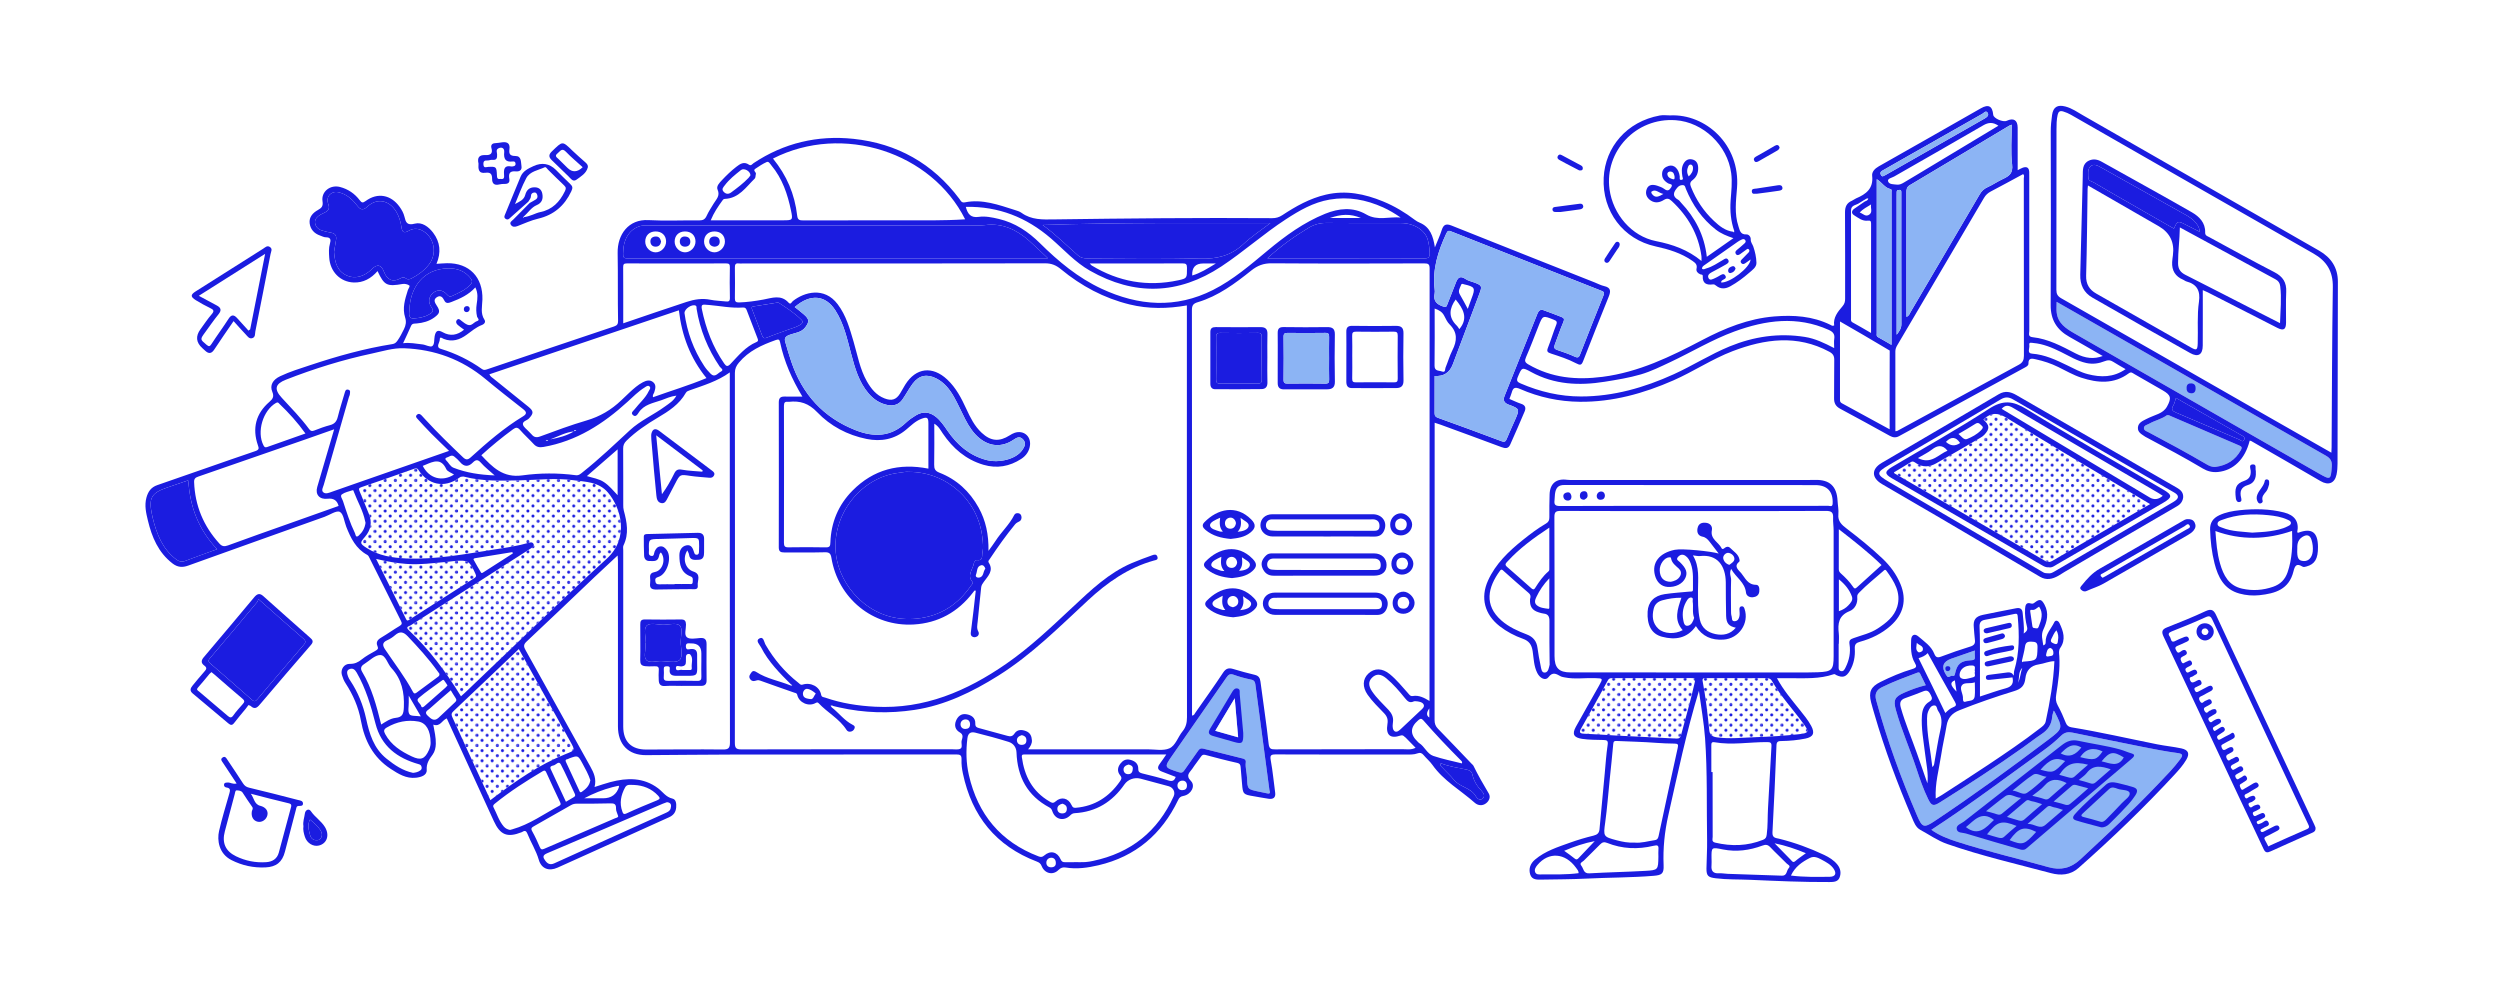 <?xml version="1.0" encoding="utf-8"?>
<svg xmlns="http://www.w3.org/2000/svg" xmlns:xlink="http://www.w3.org/1999/xlink" id="Layer_1" viewBox="0 0 1920 760">
  <defs>
    <style>
      .cls-1 {
        fill: none;
      }

      .cls-2 {
        fill: url(#_10_dpi_30_4);
      }

      .cls-3 {
        fill: #fff;
      }

      .cls-4 {
        fill: #1b1ce0;
      }

      .cls-5 {
        fill: #8cb4f4;
      }
    </style>
    <pattern id="_10_dpi_30_4" data-name="10 dpi 30% 4" x="0" y="0" width="28.8" height="28.8" patternTransform="translate(-1935.69 -3624.28) scale(.54)" patternUnits="userSpaceOnUse" viewBox="0 0 28.8 28.8">
      <g>
        <rect class="cls-1" x="0" y="0" width="28.8" height="28.8"/>
        <g>
          <path class="cls-4" d="M28.8,30.96c1.19,0,2.16-.97,2.16-2.16s-.97-2.16-2.16-2.16-2.16.97-2.16,2.16.97,2.16,2.16,2.16Z"/>
          <path class="cls-4" d="M14.4,30.96c1.19,0,2.16-.97,2.16-2.16s-.97-2.16-2.16-2.16-2.16.97-2.16,2.16.97,2.16,2.16,2.16Z"/>
          <path class="cls-4" d="M28.8,16.56c1.19,0,2.16-.97,2.16-2.16s-.97-2.16-2.16-2.16-2.16.97-2.16,2.16.97,2.16,2.16,2.16Z"/>
          <path class="cls-4" d="M14.4,16.56c1.19,0,2.16-.97,2.16-2.16s-.97-2.16-2.16-2.16-2.16.97-2.16,2.16.97,2.16,2.16,2.16Z"/>
          <path class="cls-4" d="M7.2,23.76c1.19,0,2.16-.97,2.16-2.16s-.97-2.16-2.16-2.16-2.16.97-2.16,2.16.97,2.16,2.16,2.16Z"/>
          <path class="cls-4" d="M21.6,23.76c1.19,0,2.16-.97,2.16-2.16s-.97-2.16-2.16-2.16-2.16.97-2.16,2.16.97,2.16,2.16,2.16Z"/>
          <path class="cls-4" d="M7.2,9.36c1.19,0,2.16-.97,2.16-2.16s-.97-2.16-2.16-2.16-2.16.97-2.16,2.16.97,2.16,2.16,2.16Z"/>
          <path class="cls-4" d="M21.6,9.36c1.19,0,2.16-.97,2.16-2.16s-.97-2.16-2.16-2.16-2.16.97-2.16,2.16.97,2.16,2.16,2.16Z"/>
        </g>
        <g>
          <path class="cls-4" d="M0,30.96c1.19,0,2.16-.97,2.16-2.16s-.97-2.16-2.16-2.16-2.16.97-2.16,2.16.97,2.16,2.16,2.16Z"/>
          <path class="cls-4" d="M0,16.56c1.19,0,2.16-.97,2.16-2.16s-.97-2.16-2.16-2.16-2.16.97-2.16,2.16.97,2.16,2.16,2.16Z"/>
        </g>
        <g>
          <path class="cls-4" d="M28.8,2.16c1.19,0,2.16-.97,2.16-2.16s-.97-2.16-2.16-2.16-2.16.97-2.16,2.16.97,2.16,2.16,2.16Z"/>
          <path class="cls-4" d="M14.4,2.16c1.19,0,2.16-.97,2.16-2.16s-.97-2.16-2.16-2.16-2.16.97-2.16,2.16.97,2.16,2.16,2.16Z"/>
        </g>
        <path class="cls-4" d="M0,2.16c1.19,0,2.16-.97,2.16-2.16S1.19-2.16,0-2.16-2.16-1.19-2.16,0-1.19,2.16,0,2.16Z"/>
      </g>
    </pattern>
  </defs>
  <path class="cls-5" d="M1579.49,231.81c0,3.28-.23,5.75.04,8.17.94,8.31,7.06,12.29,13.57,16.02,62.66,35.87,125.29,71.78,187.93,107.69,8.88,5.09,9.06,4.84,9.77-5.42.29-4.22-1.03-6.31-4.62-8.36-52.08-29.64-104.07-59.45-156.08-89.2-16.59-9.49-33.19-18.95-50.61-28.9Z"/>
  <path class="cls-5" d="M1701.67,358.55c8.47-1.19,15.07-5.15,19.32-12.89,1.23-2.25.35-2.84-1.55-3.65-17.42-7.42-34.81-14.9-52.19-22.4-1.16-.5-2.26-1.29-3.5-.42-3.98,2.82-8.84,3.75-13.01,6.15-1.58.91-4.06,1.28-4.21,3.26-.15,2.08,2.32,2.71,3.88,3.54,14.83,7.89,29.61,15.85,44.1,24.36,2.13,1.25,4.41,2.38,7.17,2.05Z"/>
  <path class="cls-5" d="M1483.27,637.3c6.01,4.27,12.38,6.75,18.87,8.86,23.34,7.61,47.29,13.05,70.88,19.76,9.52,2.71,17.31.96,24.79-5.99,20.3-18.89,40.61-37.75,59.71-57.86,5.82-6.12,11.82-12.08,16.85-18.91,2.1-2.85,2.43-4.24-2.08-4.83-9.26-1.22-18.44-3.06-27.6-4.88-17.69-3.51-35.35-7.18-53.03-10.79-3.34-.68-6.06-.26-8.77,2.41-4.22,4.15-8.87,7.94-13.68,11.4-28.37,20.39-56.23,41.5-85.93,60.83Z"/>
  <path class="cls-5" d="M1577.23,545.79c-.42,1.68-1.05,3.22-1.17,4.81-.46,5.69-3.14,9.84-7.88,13-5.06,3.38-9.86,7.15-14.82,10.68-20.72,14.75-42.11,28.49-63.64,42.03-4.99,3.14-6.4,2.48-8.92-2.68-3.69-7.56-6.4-15.49-9.02-23.44-4.96-15.02-11.41-29.51-15.68-44.75-2.2-7.86-.97-10.31,6.46-13.52,5.24-2.27,10.56-4.32,16.44-5.67-1.46-3-2.79-5.79-4.18-8.55-.46-.92-.73-1.69-2.35-1.07-9.14,3.47-18.33,6.81-27.12,11.15-4.24,2.09-5.77,5.18-4.47,9.93,8.33,30.42,19.07,59.98,31.55,88.92,3.85,8.92,5.2,9.39,13.29,4.01,29.9-19.91,58.93-41.07,87.58-62.72,11.23-8.49,11.04-8.75,4.66-21.29-.13-.25-.37-.44-.71-.83Z"/>
  <path class="cls-5" d="M1516.67,499.59c-6.3,2.19-12.29,4.21-18.24,6.34q-9.28,3.32-4.2,11.83c.24.4.56.76.78,1.17,1.39,2.52,2.91-.41,4.41.11,1.24.43,1.75-.17,2.05-1.61,1.56-7.55,4.36-9.93,12.36-10.35,2.18-.11,3.16-.53,2.87-2.85-.17-1.38-.03-2.79-.03-4.64Z"/>
  <path class="cls-5" d="M975.19,607.77c-.09-.3-.22-.59-.26-.9-3.6-27.03-7.2-54.05-10.78-81.08-.26-2-.82-3.34-3.25-3.84-4.55-.93-9.09-2.15-13.45-3.74-2.83-1.03-4.04-.03-5.53,2.12-13.74,19.88-27.57,39.69-41.37,59.52-6.68,9.59-6.63,9.49,4.7,13.19,2.38.78,3.29.11,4.5-1.68,3.38-5.01,7.01-9.84,10.43-14.82,1.03-1.49,2.08-2.07,3.9-1.61,9.92,2.52,19.87,4.93,29.78,7.46,1.44.37,3.17.78,2.89,2.97-.51,4.1.84,8.05.98,12.12.3,8.66.41,8.66,8.76,10.43,2.28.48,4.56.97,6.85,1.43,1.24.25,2.27.19,1.85-1.56Z"/>
  <path class="cls-4" d="M804.8,198.39c-5.39-5.05-9.81-9.41-14.45-13.51-9.72-8.59-20.64-13.8-34.13-11.97-3.85.52-7.83.2-11.75.2-82.49.03-164.98.06-247.48.1-1.86,0-3.69-.11-5.57.47-8.22,2.55-12.87,10.23-12.86,21.1,0,2.64.3,3.69,3.45,3.69,107.11-.1,214.23-.09,322.79-.09Z"/>
  <path class="cls-4" d="M800.78,172.79c10.4,7.54,18.47,15.87,27.22,23.43,2.02,1.74,4.23,2.23,6.87,2.22,28.85-.08,57.71-.66,86.53.22,13.13.4,23.98-2.25,33.63-11.3,6.1-5.73,13.22-10.37,20.6-16.05-58.53.08-116-.5-174.85,1.48Z"/>
  <path class="cls-4" d="M973.38,198.39c16.45,0,31.65,0,46.86,0,24.46,0,48.93-.09,73.39.09,3.63.03,4.5-.99,4.34-4.44-.16-3.47-.53-6.87-1.5-10.15-2.18-7.32-10.73-12.53-20.51-12.56-18.97-.05-37.95.12-56.92-.11-5.2-.06-9.63,1.1-14.09,3.78-10.97,6.61-21.34,13.94-31.57,23.38Z"/>
  <path class="cls-4" d="M1727.76,338.44c-3.58,14.24-12.41,22.83-24.35,24.05-4.23.43-8.05-.53-11.62-2.65-14.05-8.36-28.47-16.05-42.9-23.71-.41-.22-.85-.39-1.23-.65-2.64-1.87-6.12-3.31-5.74-7.28.34-3.56,3.6-4.92,6.32-6.32,3.03-1.56,6.27-2.68,9.4-4.04,2.77-1.2,5.12-2.86,6.64-5.63,3.58-6.52,3.02-8.76-3.33-12.42-7.29-4.2-14.56-8.43-21.88-12.57-1.22-.69-2.27-1.92-4.15-.52-11.46,8.51-23.91,7.48-36.55,3.35-6.22-2.03-11.86-5.37-17.71-8.22-5.48-2.67-11.23-4.58-17.15-5.87-2.5-.54-5.82-1.54-5.67,3.3.05,1.66-1.68,2.42-3.1,3.2-32.12,17.48-64.22,34.98-96.3,52.52-2.49,1.36-4.69,1.05-7.04-.24-12.67-6.98-25.32-13.99-38.09-20.79-3.52-1.88-4.82-4.36-4.74-8.25.18-9.71-.07-19.43.13-29.15.07-3.23-.96-4.89-3.88-6.46-24.67-13.24-49.4-9.82-74.08-.43-15.89,6.05-30.06,15.67-45.6,22.49-22.9,10.05-46.63,16.66-71.83,16.42-15.89-.15-31.28-3.44-45.83-9.81-4.05-1.78-5.45-1-6.48,2.74-.45,1.64-1.17,3.21-1.78,4.88,3,1.26,5.94,2.74,9.03,3.74,3.22,1.04,3.8,3.17,2.7,5.8-3.6,8.58-7.36,17.11-11.16,25.61-1.4,3.14-3.78,2.93-6.65,1.86-15.54-5.82-31.14-11.5-46.72-17.21-1.42-.52-2.88-.96-4.61-1.53,0,2.1,0,3.8,0,5.51,0,74.29.02,148.57-.06,222.86,0,2.71.7,4.69,2.59,6.63,8.72,8.94,17.32,18,25.96,27.02.43.45,1.01.83,1.27,1.36,3.57,7.31,7.61,14.35,11.78,21.34,1.62,2.72.34,5.7-2.03,7.54-2.82,2.18-6.22,1.83-8.73-.39-10.86-9.63-23.87-16.85-32.46-29.04-1.96-2.78-4.67-5.01-6.87-7.64-1.29-1.54-2.63-2-4.47-1.3-3,1.14-6.15.94-9.28.94-33.25,0-66.5.06-99.75-.09-3.97-.02-4.49.9-3.79,4.72,1.5,8.11,2.22,16.37,3.35,24.55.54,3.88-1.4,5.25-4.85,4.82-3.86-.49-7.68-1.35-11.53-1.96-8.12-1.31-8.4-1.59-9.05-9.53-.34-4.2-.74-8.4-1.07-12.61-.14-1.82-.42-2.98-2.76-3.5-8.19-1.8-16.31-3.97-24.42-6.12-1.74-.46-2.52.19-3.41,1.5-2.11,3.1-4.52,5.99-6.55,9.14-1.83,2.83-5.48,4.89-1.04,9.41,3.72,3.79.14,10.38-5.75,11.45-2.39.44-3.22,1.34-4.17,3.33-12.56,26.14-32.64,43.26-61.08,49.93-8.2,1.92-16.59,3.14-25.1,1.74-2.15-.35-3.81.06-5.68,1.93-4.27,4.25-10.54,2.71-12.84-2.99-.81-2.02-1.89-2.81-3.73-3.51-31.5-11.99-49.92-35.02-56.79-67.65-.74-3.49-1.21-7.15-1.05-10.69.16-3.54-1.2-3.94-4.27-3.94-57.56.09-115.12.02-172.69.09-21.79.03-43.58.36-65.37.45-13.63.06-21.56-8.3-21.54-22.08.05-42.47.01-84.94,0-127.41,0-1.05-.13-2.1-.24-3.85-6.1,5.7-11.81,10.95-17.44,16.3-17.5,16.63-34.89,33.37-52.53,49.85-2.67,2.49-2.07,4.15-.66,6.68,16.6,29.76,33.11,59.56,49.7,89.33,2.62,4.71,4.82,9.45,3.2,15.66,4.4-1.39,8.24-2.78,12.18-3.81,12.83-3.37,25.34-3.7,36.6,4.76,3.62,2.72,6.03,6.8,11.06,7.94,2.85.65,3.07,4.02,2.85,6.8-.29,3.57-2.04,5.99-5.39,7.5-19.98,8.98-39.91,18.04-59.86,27.07-8.63,3.91-17.28,7.79-25.92,11.68-6.58,2.96-12.36.82-14.35-6.05-2.05-7.12-6.09-13.28-8.75-20.07-.77-1.95-1.78-2.68-3.7-1.47-.26.16-.54.3-.83.41-10.95,4.28-16.37,2.06-21.26-8.62-11.37-24.83-22.75-49.66-34.13-74.49-.64-1.4-1.28-2.81-1.99-4.36-3.69,1.38-5.03,6.72-10.36,4.79.95,5.28,2.07,9.9,1.94,14.7-.09,3.09-.72,5.95-2.47,8.36-2.57,3.54-4.87,6.62-4.52,11.72.29,4.2-4.45,5.57-8.25,6-7.49.84-13.53-2.95-19.42-6.8-13.41-8.76-20.09-21.62-22.87-37.05-1.86-10.34-6.03-19.87-11.8-28.7-1.25-1.92-2.16-4.15-2.8-6.36-1.24-4.27,1.65-8.64,6.05-8.54,3.7.09,6.31-1.13,9.09-3.37,3.26-2.62,7.01-4.64,10.68-6.7,1.64-.92,2.41-1.6,1.5-3.59-1.35-2.97.07-4.86,2.75-6.45,4.83-2.86,9.41-6.14,14.24-9,1.93-1.14,1.95-2.08,1.04-3.89-8.05-16-16.01-32.04-24.02-48.06-.47-.95-.98-2.15-1.82-2.6-8.75-4.71-12.73-12.93-16.15-21.58-1.59-4.01-2.1-10.02-4.96-11.49-2.58-1.32-7.69,2.35-11.71,3.79-34.9,12.48-69.83,24.9-104.7,37.46-4.53,1.63-8.22,1.36-12.16-1.69-10.88-8.43-15.77-20.18-18.84-32.93-1.38-5.72-2.76-11.56-1.12-17.57,1.26-4.61,3.51-7.95,8.4-9.63,25.1-8.61,50.08-17.56,75.2-26.08,3.21-1.09,2.77-2.31,2-4.53-4.48-13.02-1.57-24.32,8.87-33.33,2.66-2.3,3.68-4.1,2.18-7.73-2.06-4.96.35-9.26,6.08-11.96,7.45-3.52,15.33-5.93,23.14-8.52,20.66-6.86,41.58-12.76,63.13-16.15,1.71-.27,2.77-1.18,3.72-2.52,1.99-2.8,3.53-5.84,5.05-8.91,1.43-2.89,1.98-5.67.94-8.9-2.34-7.25-.11-14.17,2.05-21.03.4-1.27,1.92-3.05,1.1-3.65-1.32-.96-3.5-1.43-5.15-1.14-12,2.09-14.04,1.14-19.21-9.9-4.89,5.62-10.92,9.06-18.41,8.75-10.36-.43-18.06-8.39-18.71-19.17-.22-3.56-.49-7.19.57-10.74.8-2.67.7-4.83-3.12-4.79-1.47.02-2.96-.82-4.43-1.33-4.53-1.56-7.45-4.77-8.04-9.43-.6-4.78,2.48-8.04,6.28-10.16,2.9-1.62,4.18-2.91,3.6-6.72-1.15-7.47,5.93-12.93,13.37-11.02,6.28,1.62,11.33,5.09,15.22,10.21,1.45,1.91,2.28,2.26,4.55.58,9.16-6.75,19.42-4.81,26.06,4.47,1.65,2.3,3.03,4.77,3.69,7.48,1.07,4.37,1.88,7.05,8.02,5.44,5.38-1.41,10.5,2.31,14,6.91,5.56,7.3,6.27,15.31,2.61,23.95,2.95-.18,5.54-.43,8.13-.47,17.08-.25,27.62,10.75,27.15,27.9-.14,5.18-1.69,10.56,1.58,15.54,1.05,1.6.05,3.23-1.96,4-4.43,1.69-7.99,4.77-11.77,7.52-5.3,3.86-11.01,5.77-17.56,3.18-.99-.39-3.11-2.23-3.03.36.08,2.4-3.49,5.96.82,7.28,11.43,3.5,21.96,8.66,31.67,15.56,1.38.98,2.54.58,3.93.11,32.45-11,64.91-22,97.41-32.87,2.42-.81,3.12-1.92,3.08-4.31-.34-17.37.01-34.75-.32-52.13-.27-14.18,8.38-26.09,23.64-25.24,12.98.73,26.03.06,39.05.22,2.91.03,4.47-.87,5.67-3.54,1.47-3.25,3.51-6.24,5.34-9.32,1.96-3.3,5.19-5.91,3.05-10.76-1.17-2.65,1.45-5.26,3.37-7.31,3.43-3.66,7.03-7.14,11.01-10.22,2.97-2.3,5.9-4.28,9.68-1.65,1.67,1.16,2.54-.48,3.58-1.18,23.29-15.5,49.13-21.54,76.63-18.67,33.59,3.51,61.02,18.9,81.45,46.13,1.06,1.41,1.61,3.18,4.25,2.65,13.45-2.7,25.84,1.95,38.31,5.88,1.77.56,3.67,1.1,5.13,2.16,7.61,5.55,16.29,5.19,25.05,5.06,55.81-.77,111.62-1.34,167.44-.94,2.94.02,5.36-.69,7.8-2.3,10.41-6.86,21.08-12.9,33.54-15.79,15.41-3.57,29.75-.54,43.78,5.19,8.8,3.6,16.98,8.52,24.6,14.3,1.1.84,2.36,1.53,3.63,2.06,7.97,3.34,10.32,10.25,11.65,18.95,2-4.98,3.89-9.03,5.24-13.25,1.34-4.19,3.28-5.2,7.54-3.49,36.59,14.65,73.24,29.12,109.88,43.65,2.45.97,4.84,2.27,7.38,2.84,5.22,1.18,5.13,3.99,3.44,8.16-6.65,16.38-13.15,32.83-19.57,49.3-1.3,3.34-2.19,3.57-5.63,1.75-5.99-3.17-12.6-5.26-19.08-7.39-2.73-.9-3.52-1.64-2.36-4.52,2.3-5.74,4.01-11.73,6.31-17.48,1-2.49.25-3.16-1.92-4.02-8.41-3.34-8.36-3.41-11.68,5-3.13,7.93-6.13,15.93-9.55,23.74-1.25,2.86-.97,4.02,1.83,5.65,17.83,10.33,36.67,12.1,56.91,9.5,27.84-3.59,52.25-15.48,76.5-28.23,17.46-9.18,35.54-16.52,55.43-18.15,14.79-1.21,29.34-.29,43,6.4.79.39,1.53,1.19,2.97.53-.88-6.02,2.76-10.51,6.39-14.73,1.63-1.9,2.03-3.58,2.02-5.78-.02-22.1.06-44.2-.08-66.29-.03-4.27,1.24-7.26,5.25-8.96,1.14-.48,2.1-1.36,3.24-1.84,7.71-3.24,13.46-7.58,12.36-17.37-.33-2.98,1.99-5.51,5.07-7.24,26.18-14.75,52.24-29.7,78.37-44.55,5.94-3.38,8.9-1.77,9.55,5.02.26,2.69,7.54,5.87,10.39,4.54,5.24-2.44,8.35-.51,8.37,5.29.04,10.74.01,21.48.01,32.66,1.57-.79,2.61-1.43,3.74-1.85,2.96-1.1,4.92-.39,5.12,3.1.07,1.25.03,2.51.03,3.76,0,39.49-.01,78.99.04,118.48,0,1.86-1.23,4.37,2.52,4.77,12.04,1.29,22.48,6.97,32.99,12.43,7.65,3.98,14.24,4.54,20.89,2.02-8.8-5.06-17.16-9.99-25.64-14.72-9.56-5.34-14.41-12.98-14.35-24.29.25-44.51.14-89.02.06-133.52,0-4.25.43-8.43,1.02-12.6.87-6.15,4.22-8.06,10.22-6.48,5.09,1.34,9.29,4.35,13.72,6.88,60.43,34.55,120.81,69.18,181.18,103.84,9.19,5.28,14.41,13.05,14.38,23.96-.11,46.54-.19,93.09-.27,139.63,0,2.82-.19,5.59-.77,8.38-1.4,6.65-6.18,8.55-12.17,5.05-17.73-10.37-35.56-20.57-53.36-30.83-.26-.15-.6-.15-1.17-.28ZM1431.52,153.68c-1.21.75-2.41,1.51-3.62,2.26-2.27,1.72-6.33,1.38-6.33,5.7.02,27.58,0,55.17.02,82.75,0,1.15-.36,2.38,1.18,3.21,4.58,2.49,9.06,5.17,14.19,8.12,0-28.61-.01-56.33.03-84.05,0-1.88-.59-2.44-2.46-2.2-4.26.55-7.41-2.18-10.65-4.2-2.08-1.3-2.06-3.39.2-4.96,1.66-1.15,3.34-2.3,5-3.45,1.06-.72,2.12-1.45,3.18-2.17,1.1-.41,2.23-.8,2.61-2.2-1.53-.52-2.24.87-3.34,1.18ZM441.1,331.29c-6.68.56-12.41,3.93-18.53,6.17,6.44-1.23,12.77-2.76,18.41-6.27.54-.18,1.08-.36,1.62-.53-.24-.12-.47-.34-.71-.35-.64-.02-1.2.12-.8.98ZM1106.69,586.26c-.23.19-.45.38-.68.57.08.03.22.11.24.09.16-.21.3-.44.45-.66-1.24,1.73.45,2.59,1.25,3.47,2.8,3.12,6.02,5.89,8.63,9.15,4.56,5.72,13.12,5.98,16.91,12.76.92,1.64,3.09,3.41,5.09,1.72,2.02-1.71,1.15-3.97-.55-5.73-3.53-3.64-6.14-7.79-7.24-12.8-.56-2.52-2.34-3.34-4.68-3.83-6.52-1.35-13.15-2.32-19.41-4.75ZM789.58,575.48c31.02,0,61.42.02,91.82-.01,5.62,0,11.93,1.36,16.67-.73,4.78-2.11,6.57-8.78,10.13-13.11,2.62-3.19,3.4-6.61,3.4-10.74-.11-103.59-.08-207.17-.08-310.76v-5.58c-14.95,2.64-29.53,2.79-44.02-.75-19.71-4.82-37.14-14.19-52.7-27.04-3.64-3.01-7.18-4.54-12.1-4.53-77.48.17-154.95.12-232.43.12-.94,0-1.9.11-2.82-.02-2.62-.38-3.1.9-3.06,3.24.12,7.83.13,15.67,0,23.5-.04,2.46.71,3.29,3.2,3.21,6.26-.21,12.44-1.08,18.58-2.2,6.8-1.24,13.64-4.1,19.52,2.42,1.57,1.74,2.3-.55,3.23-1.29,8.72-6.92,24.08-11.2,34.37,2.38,6.58,8.68,9.32,18.85,12.3,28.96,3.02,10.24,4.79,20.9,10.18,30.34,3.24,5.68,7.17,10.61,13.52,13.07,5.48,2.13,8.94,1.09,11.94-3.72,1.4-2.24,2.61-4.61,4.01-6.85,8.18-13.06,20.85-14.57,32.2-3.94,6.77,6.34,10.91,14.35,14.7,22.6,3.06,6.67,6.31,13.22,11.79,18.33,6.98,6.51,13.49,7.07,21.55,1.94,1.17-.74,2.42-1.45,3.72-1.9,6.65-2.26,12.53,2.31,11.86,9.33-.44,4.6-3.01,8.26-6.74,10.68-8.94,5.8-18.63,7.59-29.06,4.51-13.53-4-23.43-12.61-31.22-24.05-1.76-2.58-3.19-5.56-6.51-7.49,0,10.81.14,21.12-.08,31.43-.07,3.24.78,4.92,3.95,6.15,13.32,5.19,23.23,14.34,30.16,26.8,5.56,10,7.79,20.8,7.6,33.29,2.21-3.11,3.88-5.25,5.34-7.54,4.42-6.95,10.72-12.54,14.44-20,.62-1.24,1.86-1.6,3.23-1.36,1.22.21,1.92,1.03,2.23,2.14.46,1.7-.13,3.41-1.5,4.1-1.27.64-2.41,1.18-3.34,2.31-6.95,8.46-13.27,17.37-19.33,26.47-.58.87-1.66,1.67-.87,2.9,4.05,6.27-.7,10.44-3.8,14.78-1.03,1.44-1.86,2.57-2.03,4.38-.82,8.69-1.88,17.37-2.66,26.07-.23,2.55-.99,5.18.52,7.77.7,1.2.45,2.84-1.01,3.72-1.31.79-2.87.79-3.98-.13-1.08-.9-.91-2.22-.7-3.77,1.41-10.39,2.5-20.83,3.7-31.3-.75,0-.98-.07-1.05.01-.4.47-.76.98-1.13,1.47-11.49,15-26.74,23.44-45.5,24.52-31.41,1.82-58.17-20.14-63.21-51.29-.51-3.15-1.61-4.28-5.04-4.18-10.34.3-20.7.05-31.05.14-2.83.02-4.32-.63-4.31-3.91.08-37.14.07-74.28.01-111.42,0-3.28,1.35-4.48,4.5-4.4,4.4.12,8.8.03,13.63.03-8.11-13.48-14.01-26.94-17.09-41.52-.5-2.35-1.09-2.71-3.38-1.9-10.66,3.79-20.76,8.3-28.27,17.32-2.03,2.44-3.11,4.67-3.1,7.89.08,94.65.09,189.31-.03,283.96,0,4.04.83,5.23,5.11,5.21,53.79-.17,107.59-.11,161.38-.12,2.32,0,5.11.56,6.84-.51,1.73-1.06.33-4.07.87-6.17.6-2.34,1.64-4.52-1.53-6.32-3.37-1.91-4.32-5.29-2.79-8.95,1.38-3.29,3.91-5.5,7.65-4.98,4.01.56,7.3,2.63,7.14,7.19-.09,2.65,1.24,3.06,3.09,3.56,7.19,1.95,14.38,3.92,21.57,5.88,2.19.6,3.86.6,5.45-1.79,2.07-3.13,5.39-3.17,8.8-1.85,3.26,1.27,4.33,3.82,4.56,6.97.19,2.57-1.06,4.71-2.88,6.98ZM915.47,549.54c1.77-.11,1.99-1.37,2.57-2.2,7.15-10.23,14.44-20.37,21.32-30.78,2.15-3.25,4.33-3.81,7.73-2.78,5.5,1.66,11.04,3.18,16.62,4.51,2.92.7,3.95,2.35,4.32,5.19,2.06,15.92,4.54,31.79,6.28,47.74.45,4.09,2,4.32,5.18,4.3,32.46-.11,64.91-.14,97.37-.15,3.48,0,7.01.72,10.3-1.09-2.62-2.68-5.11-5.23-7.61-7.78-.22-.22-.51-.37-.74-.58-.91-.83-1.57-1.57-3.2-1.02-7.91,2.66-11.47-.39-10.06-8.84.57-3.43-.18-5.8-2.53-8.26-4.4-4.61-9.06-9.02-12.72-14.28-4.11-5.93-3.84-12.02.56-16.18,4.71-4.45,10.72-4.32,16.5.41,5.22,4.28,9.45,9.51,13.92,14.52,1.04,1.17,1.82,2.6,3.75,2.27,4.76-.82,8.68,1.35,12.83,3.8v-2.55c0-109.83-.02-219.66.08-329.48,0-3.38-.95-4.04-4.15-4.03-39.04.12-78.09.22-117.13-.07-6.22-.05-10.87,1.71-15.62,5.5-12.55,10.04-25.47,19.68-41.18,24.38-3.45,1.03-4.49,2.44-4.48,6.03.11,102.46.09,204.93.09,307.39,0,1.33,0,2.67,0,4.04ZM354.03,534.76c1.17-1.05,2.23-1.95,3.23-2.91,36.15-34.32,71.77-69.21,108.66-102.71,17.62-16,11.1-39.06.89-50.97-7.03-8.19-17.09-8.1-26.62-9.38-13.77-1.85-27.53-.16-41.29.12-14.25.29-28.44.82-42.41-2.8-1.16-.3-2.29-.31-3.5.6-11.96,9.05-24.84,5-31.49-5.63-.88-1.41-1.67-1.7-3.41-1.08-13.44,4.82-26.92,9.53-40.45,14.11-2,.68-2.32,1.22-1.49,3.14,2.47,5.69,4.68,11.49,7.07,17.22,2.73,6.56,1.7,12.45-2.91,17.81-4.04,4.69-4.06,5.09,1.22,8.51,9.2,5.97,19.69,7.63,30.32,8.1,23.28,1.03,46.04-3.54,68.88-7.05,8.46-1.3,16.93-2.55,25.18-4.94,1.25-.36,2.95-.83,3.79.8.89,1.74-.67,2.49-1.75,3.33-.61.47-1.32.82-1.98,1.24-30.21,19.33-60.43,38.64-90.62,58.02-1.16.74-4.24,1-1.4,3.68,15.8,14.88,28.65,32.12,40.08,50.8ZM1790.49,347.66c.08-1.86.17-2.94.18-4.02.27-41.05.32-82.11.94-123.16.18-12.06-4.69-19.97-14.94-25.81-62.1-35.38-124.1-70.96-186.12-106.48-1.89-1.08-3.85-1.92-5.96-2.57-2.65-.81-3.76.16-4.31,2.57-.85,3.69-.88,7.45-.89,11.19-.04,41.06,0,82.12-.09,123.18,0,3.18.91,4.9,3.76,6.53,51.14,29.15,102.21,58.44,153.3,87.69,17.81,10.19,35.64,20.34,54.14,30.89ZM560.48,286.01c-9.6,6.91-20.32,10-30.76,13.75-1.16.42-2.32.73-3.02,1.97-4.96,8.81-13.16,14.09-21.49,19.02-8.64,5.12-16.88,10.65-24.07,17.72-1.82,1.79-2.58,3.53-2.56,6.08.11,14.41.04,28.83.07,43.24,0,1.39.03,2.84.39,4.17,2.44,8.99,4.17,17.93-.2,26.9-.5,1.03-.2,2.47-.2,3.72,0,45.12-.02,90.25,0,135.37,0,11.55,6.15,17.72,17.62,17.7,19.6-.03,39.2-.28,58.79-.04,4.61.06,5.55-1.16,5.55-5.63-.14-92.91-.11-185.82-.11-278.74v-5.23ZM344.86,346.27c-5.05-4.9-9.49-9.09-13.78-13.43-3.53-3.56-6.9-7.28-10.29-10.97-.81-.88-1.95-1.94-.68-3.22,1.27-1.29,2.56-.79,3.66.37,1.08,1.13,2.12,2.3,3.18,3.45,9.11,9.95,18.8,19.32,28.54,28.64,2.25,2.16,3.69,2.25,6.05.12,12.64-11.45,25.52-22.61,40.18-31.49,3.06-1.86,2.76-3.4.1-5.49-9.73-7.63-19.47-15.24-28.97-23.15-18.16-15.12-39.1-22.76-62.59-23.64-8.34-.31-16.34,2.29-24.35,4-22.64,4.82-44.72,11.71-66.29,20.14-8.32,3.25-9.32,7.29-3.23,13.89,7.22,7.82,14.66,15.45,21.01,24.02,1.1,1.48,2.04,1.9,3.91,1.15,4.02-1.62,8.14-3.09,12.32-4.2,3.43-.92,4.95-2.92,5.78-6.25,1.53-6.16,3.51-12.22,5.28-18.33.4-1.39.75-3.01,2.61-2.64,2.29.45,1.44,2.39,1.35,3.85-.04.59-.46,1.15-.64,1.75-6.46,22.51-12.91,45.01-19.36,67.52-.53,1.86-1.95,4.16-.54,5.56,1.79,1.78,4.33.66,6.57-.15,4.95-1.81,9.95-3.49,14.92-5.23,24.73-8.63,49.47-17.26,75.26-26.25ZM1455.65,331.18c.87-.14,1.21-.11,1.46-.25,31.15-16.96,62.27-33.96,93.44-50.87,2.85-1.55,3.82-3.55,3.81-6.75-.08-45.44-.05-90.87-.08-136.31,0-1.1.7-2.5-.59-3.25-8.32,4.49-16.49,8.98-24.75,13.3-2.29,1.2-3.93,2.72-5.25,4.97-22.13,37.72-44.33,75.4-66.55,113.07-.9,1.52-1.52,3.01-1.51,4.81.03,20.33.02,40.67.02,61.26ZM1101.81,288.75c0,9.56.04,19.1-.03,28.64-.02,2.09.84,2.88,2.78,3.57,16.21,5.83,32.39,11.73,48.49,17.83,2.7,1.02,3.37.2,4.27-2.06,1.89-4.75,4.11-9.37,6.16-14.06,3.71-8.48,3.79-8.74-4.79-11.87-3.89-1.42-4.38-3.67-3.16-6.77,8.34-21.04,16.79-42.04,25.19-63.06.85-2.11,2.15-3.64,4.61-2.77,4.68,1.65,9.29,3.48,13.92,5.26,1.99.76,2.32,1.75,1.38,3.94-2.44,5.69-4.37,11.59-6.59,17.37-.84,2.19-.31,3.29,2,4.05,4.55,1.52,9.12,3.11,13.46,5.13,2.47,1.15,3.19.33,4-1.72,5.95-15.15,11.89-30.29,17.99-45.38.86-2.13.33-2.75-1.6-3.51-38.4-15.11-76.77-30.28-115.13-45.49-2.06-.82-2.89-.96-4.05,1.55-6.3,13.6-10.77,27.49-8.9,42.76.13,1.08.21,2.23-.01,3.28-1.22,5.67,1.62,8.38,6.66,9.99,1.77.56,2.26.54,2.92-1.25,2.04-5.51,4.45-10.88,6.46-16.4,1.49-4.08,3.09-6.67,7.84-3.41,1.99,1.36,4.6,1.81,6.91,2.72,5.48,2.14,5.75,2.73,3.68,8.22-6.82,18.13-13.66,36.25-20.47,54.38q-3.69,9.83-13.98,9.06ZM697.98,362.39c-2.24-.28-4.83.4-7.47.71-31.71,3.68-54.36,36.29-47.71,67.29,5.18,24.15,28.76,48.33,61.74,44.66,17.72-1.97,31.26-10.77,41.21-25.33.55-.81,1.95-1.83,1.09-2.83-4.51-5.23.47-9.65,1.12-14.41.12-.89,1.42-2.41,1.99-2.33,5.36.79,4.01-3.17,4.61-5.98.8-3.77.31-7.42-.09-11.17-3.08-28.7-27.28-50.61-56.49-50.61ZM521.38,238.31c-48.54,16.39-96.99,32.76-145.54,49.15.84,1.86,2.14,2.48,3.21,3.35,8.9,7.15,17.81,14.28,26.66,21.49,4.29,3.49,4.2,5.13.54,9.06-1.55,1.66-5.09,2.13-4.63,4.62.37,1.98,2.83,3.59,4.4,5.34.73.82,1.59,1.52,2.29,2.35,1.82,2.17,3.64,2.58,6.53,1.52,11.78-4.34,23.56-8.76,35.6-12.27,10.32-3.01,19.07-8.17,26.72-15.51,2.15-2.06,4.28-4.13,6.48-6.15,3.11-2.86,6.26-5.69,10.03-7.67,2.55-1.34,5.43-2.17,7.9-.12,2.59,2.14,1.77,5,.91,7.78-.34,1.1-1.49,1.98-.95,3.82,13.7-4.95,27.57-9.06,41.04-14.7-12.3-15.12-18.94-32.4-21.19-52.05ZM804.8,198.39c-5.39-5.05-9.81-9.41-14.45-13.51-9.72-8.59-20.64-13.8-34.13-11.97-3.85.52-7.83.2-11.75.2-82.49.03-164.98.06-247.48.1-1.86,0-3.69-.11-5.57.47-8.22,2.55-12.87,10.23-12.86,21.1,0,2.64.3,3.69,3.45,3.69,107.11-.1,214.23-.09,322.79-.09ZM825.47,662.17s0-.03,0-.05c2.66,0,5.33.12,7.99-.04,2.01-.12,4.03-.48,6.01-.9,29-6.13,49.7-22.64,61.92-49.64,1.45-3.2-.41-6.77-3.85-7.72-7.19-1.97-14.39-3.88-21.59-5.8-4.68-1.25-9.75.6-12.38,4.41-9.25,13.35-21.75,21.17-38.19,22.09-1.54.09-2.4.69-3.5,1.75-4.86,4.71-11.46,3.21-13.64-3.12-.49-1.44-.98-2.31-2.3-3.02-16.91-8.98-24.6-23.47-25.26-42.2-.14-4.02-2.41-7.02-6.08-8.17-8.43-2.63-16.97-4.94-25.54-7.07-3.14-.78-5.54.02-6.07,4.23-1.21,9.56-1.02,19.06,1.12,28.38,6.9,30.06,24.32,51.25,53.46,62.38,1.84.7,2.88.67,4.49-.72,4.67-4.04,9.94-2.8,12.47,2.92.8,1.82,1.68,2.34,3.44,2.29,2.5-.07,5.01-.02,7.52-.02ZM713.01,359.93c0-11.63.02-23.21,0-34.78,0-4.53-1-5.15-5.37-3.5-4.65,1.75-8.07,5.28-11.76,8.35-8.94,7.44-19.14,9.36-30.29,7.12-14.78-2.97-27.85-9.93-38.04-20.6-6.54-6.85-13.18-8.89-21.76-7.91-.15.02-.32.02-.47,0-2.35-.33-3.26.46-3.25,3.04.08,35.08.08,70.16,0,105.23,0,2.65.74,3.51,3.44,3.47,9.56-.14,19.12-.19,28.68.03,3.09.07,3.46-1.07,3.55-3.77.51-15.44,6.17-28.91,17-39.84,16.09-16.22,35.7-21.3,58.28-16.85ZM610.36,235.81c2.44,1.97,4.95,3.82,7.26,5.89,3.93,3.52,3.99,5.34.94,9.55-3.13,4.33-8.37,4.37-12.68,6.11-2.95,1.2-3.55,2.68-2.82,5.21,1.45,5.07,2.95,10.13,4.63,15.13,8.44,25.09,24.61,42.95,49.47,52.71,14.05,5.52,27.07,5.17,38.63-5.81,2.25-2.13,4.87-3.95,7.53-5.56,5.41-3.29,10.64-2.81,15.55,1.18,3.57,2.9,6.12,6.67,8.68,10.41,7.45,10.88,16.87,19.14,29.93,22.62,9.88,2.63,22.65-.68,27.41-7.31,1.84-2.57,3.59-5.41.84-8.44-2.75-3.02-5.19-1.15-7.8.55-8.49,5.53-17.59,5.01-25.53-1.36-4.98-4-8.3-9.3-11.19-14.87-2.94-5.65-5.45-11.53-8.59-17.06-3.26-5.73-7.31-10.9-13.42-14.04-7.19-3.71-13.35-2.59-18.18,3.85-2.89,3.85-5.13,8.18-7.87,12.15-2.77,4.02-6.81,5.28-11.51,4.34-5.9-1.18-10.65-4.32-14.52-8.84-7.55-8.8-10.54-19.6-13.44-30.45-3.07-11.52-5.57-23.26-12.18-33.49-7.51-11.6-19.03-12.97-31.13-2.47ZM741.22,168.43c-25.64-51.32-93.88-73.98-147.56-46.66,10.59,13.12,16.62,27.06,18.6,43.95.38,3.25,1.89,3.56,4.57,3.55,25.23-.08,50.45-.03,75.68-.06,16.12-.02,32.24.33,48.72-.77ZM398.45,498.48c-16.94,16.13-33.57,32.04-50.31,47.84-1.82,1.71-1.45,2.96-.58,4.84,5.61,12.1,11.1,24.26,16.65,36.38,4.09,8.93,8.21,17.85,12.42,27,.89-.69,1.37-1.07,1.86-1.44,17.52-13.29,35.49-25.87,56.1-34.06,7.12-2.83,7.22-2.65,3.37-9.57-13.06-23.49-26.13-46.96-39.51-71ZM256.64,329.69c-7.96,2.81-15.07,5.36-22.2,7.83-27.39,9.52-54.78,19.03-82.19,28.51-2.08.72-3.26,1.57-3.17,4.17.67,18.18,7.23,33.87,19.45,47.29,1.94,2.14,3.74,2.43,6.58,1.38,15.55-5.75,31.21-11.2,46.83-16.76,12.69-4.51,25.38-9.02,38.11-13.54q-1.66-6.36-8.4-5.54c-6.24.76-9.72-3.15-8-9.05,4.21-14.44,8.46-28.86,12.99-44.29ZM1545.01,95.75c-1.23.5-1.66.62-2.04.85-25.39,15.21-50.74,30.48-76.19,45.58-2.58,1.53-2.65,3.43-2.65,5.84.03,30.24.02,60.47.02,90.71,0,1.47,0,2.95,0,4.64,2.17-.88,2.49-2.58,3.23-3.84,17.7-30.03,35.36-60.08,52.97-90.17,1.47-2.51,3.22-4.31,5.96-5.54,4.1-1.84,7.84-4.47,11.92-6.36,4.88-2.26,7.89-4.41,7.07-11.16-1.19-9.85-.31-19.95-.31-30.54ZM800.78,172.79c10.4,7.54,18.47,15.87,27.22,23.43,2.02,1.74,4.23,2.23,6.87,2.22,28.85-.08,57.71-.66,86.53.22,13.13.4,23.98-2.25,33.63-11.3,6.1-5.73,13.22-10.37,20.6-16.05-58.53.08-116-.5-174.85,1.48ZM256.55,193.5c.57,8.05,2.39,14.83,10.02,18.2,6.13,2.72,13.31.7,19.06-5.07q6.15-6.17,9.33,2.25c2.34,6.17,6.95,8.11,12.44,4.97,1.6-.92,2.87-1.14,4.25-.1,1.64,1.23,3,.8,4.69-.09,5.09-2.68,9.54-5.96,13.12-10.57,6.3-8.11,4.39-20.29-4.41-25.6-3.53-2.13-7.31-2.43-11.08-.29-3.52,1.99-5.03,1.39-5.63-2.61-.63-4.19-1.79-8.19-3.91-11.82-5.31-9.1-14.86-11.03-22.28-4.09-3.53,3.3-5.44,2.27-7.87-.83-3.2-4.09-6.88-7.68-11.92-9.49-2.86-1.03-5.71-1.57-8.38.48-2.85,2.19-2.79,5.32-1.8,8.11,1.19,3.36-.1,4.99-2.85,6.28-1.12.53-2.24,1.07-3.31,1.7-2.27,1.33-4.23,3.27-4.09,5.88.16,2.95,2.18,5.17,5.09,6.12,2.35.76,4.78,1.34,7.22,1.77,3.35.59,4.41,2.5,3.82,5.69-.59,3.21-1.09,6.43-1.53,9.11ZM741.74,158.86c1.49,5.81,4.01,8.55,9.94,7.7,5.08-.73,10.26.38,15.31,1.56,12.55,2.95,22.74,9.79,31.79,18.74,14.06,13.9,29.14,26.48,47.27,34.92,28.38,13.21,57.03,15.32,85.54.91,15.55-7.86,28.77-19.31,42.1-30.39,13.5-11.22,27.59-21.47,43.95-28.1,10.49-4.25,21.42-5.45,31.59.48,8.74,5.1,17.62,1.57,26.46,2.37-4.4-3.01-8.81-5.68-13.46-7.78-13.05-5.88-26.5-8.45-40.95-6-12.71,2.16-23.32,8.38-33.76,15.17-17.17,11.17-32.46,24.92-49.55,36.21-32.97,21.77-66.71,22.65-100.92,3.22-11.38-6.46-20.14-16.33-29.97-24.8-18.67-16.07-40.07-24.68-65.33-24.21ZM1579.49,231.81c0,3.28-.23,5.75.04,8.17.94,8.31,7.06,12.29,13.57,16.02,62.66,35.87,125.29,71.78,187.93,107.69,8.88,5.09,9.06,4.84,9.77-5.42.29-4.22-1.03-6.31-4.62-8.36-52.08-29.64-104.07-59.45-156.08-89.2-16.59-9.49-33.19-18.95-50.61-28.9ZM369.66,349.63c8.52,9.12,16.69,17.53,31.36,15.48,13.57-1.9,27.47-1.97,41.21-.14,2.36.31,3.79-1.15,5.34-2.39,12.63-10.05,24.31-21.17,36.13-32.13,8.09-7.51,18.3-11.87,27.08-18.33,3.03-2.23,6.5-4.15,8.7-8.28-4.5.54-7.97,2.26-11.55,3.53-6.35,2.24-13.4,3.2-17.52,9.65-.9,1.41-2.33,3.69-4.42,1.65-1.78-1.75.4-3.03,1.36-4.29,3.59-4.7,8.33-8.54,10.88-14,.49-1.04,2.02-2.54.4-3.76-1.18-.88-2.46.28-3.42.88-4.96,3.05-9.02,7.2-13.3,11.11-18.58,16.97-39.16,30.21-64.52,34.65-3.11.54-5.36.13-7.5-2.2-3.39-3.69-7.16-7.04-10.44-10.81-1.87-2.15-3.23-2.19-5.42-.58-8.45,6.2-16.54,12.83-24.4,19.99ZM973.38,198.39c16.45,0,31.65,0,46.86,0,24.46,0,48.93-.09,73.39.09,3.63.03,4.5-.99,4.34-4.44-.16-3.47-.53-6.87-1.5-10.15-2.18-7.32-10.73-12.53-20.51-12.56-18.97-.05-37.95.12-56.92-.11-5.2-.06-9.63,1.1-14.09,3.78-10.97,6.61-21.34,13.94-31.57,23.38ZM895.72,579.44c-1.52,0-2.28,0-3.03,0-34.65,0-69.3,0-103.96,0-.78,0-1.57.03-2.35,0-1.49-.05-1.78.67-1.6,2.04,1.96,14.5,8.1,26.39,21.15,33.99,1.54.89,2.67,1.89,4.74.04,4.41-3.94,9.76-2.64,12.26,2.73.81,1.74,1.39,2.31,3.36,2.14,14.53-1.29,25.5-8.4,33.73-20.16,1.1-1.57,1.95-2.74.23-4.8-2.33-2.79-2.07-6.09.27-9.03,1.88-2.36,4.14-3.67,7.33-2.9,3.74.9,6.39,2.91,6.34,6.93-.04,2.54,1.17,3.09,3.15,3.59,6.62,1.67,13.28,3.21,19.76,5.31,3.23,1.04,4.83.37,5.83-2.65-3.57-1.38-7.02-2.78-10.51-4.05-3.42-1.25-3.86-3.17-1.72-6.01,1.58-2.1,3.02-4.31,5.01-7.18ZM478.63,248.31c16.37-5.56,32.46-11.14,48.65-16.44,5.92-1.94,12.02-2.97,18.38-1.65,3.8.79,7.76.82,11.64,1.28,2.2.26,3.34-.04,3.26-2.81-.21-7.83-.15-15.67-.02-23.5.04-2.25-.61-2.9-2.88-2.89-25.4.08-50.8.08-76.2,0-2.27,0-2.89.62-2.87,2.87.1,14.25.05,28.51.05,43.14ZM975.19,607.77c-.09-.3-.22-.59-.26-.9-3.6-27.03-7.2-54.05-10.78-81.08-.26-2-.82-3.34-3.25-3.84-4.55-.93-9.09-2.15-13.45-3.74-2.83-1.03-4.04-.03-5.53,2.12-13.74,19.88-27.57,39.69-41.37,59.52-6.68,9.59-6.63,9.49,4.7,13.19,2.38.78,3.29.11,4.5-1.68,3.38-5.01,7.01-9.84,10.43-14.82,1.03-1.49,2.08-2.07,3.9-1.61,9.92,2.52,19.87,4.93,29.78,7.46,1.44.37,3.17.78,2.89,2.97-.51,4.1.84,8.05.98,12.12.3,8.66.41,8.66,8.76,10.43,2.28.48,4.56.97,6.85,1.43,1.24.25,2.27.19,1.85-1.56ZM1408.64,267.34c0-2.77-.27-4.96.06-7.07.59-3.7-1.02-5.47-4.29-6.93-24.33-10.89-48.46-7.51-72.32,1.22-17.1,6.25-32.74,15.74-49.17,23.47-7.43,3.49-14.89,7.2-22.72,9.5-9.06,2.66-18.5,4.17-27.86,5.67-19.5,3.11-38.53,2.27-56.41-7.48-7.16-3.91-7.1-3.64-10.25,3.79-1.25,2.95-.35,3.89,2.23,5,14.78,6.38,30.27,9.98,46.26,9.98,24.98,0,48.57-6.76,71.2-17.04,14.61-6.64,28.17-15.34,43.06-21.44,18.6-7.62,37.79-10.41,57.72-7.25,7.88,1.25,15,4.67,22.51,8.58ZM1451.25,329.71c0-13.17,0-25.36,0-37.55,0-7.64.03-15.29.05-22.93-6.68-3.95-13.35-7.93-20.05-11.85-5.83-3.42-11.7-6.77-18.14-10.49,0,20.66,0,40.48,0,60.31,0,1.19.35,1.91,1.52,2.54,11.98,6.47,23.92,13.03,36.62,19.97ZM288.85,429.24c7.93,15.87,15.52,30.95,22.95,46.11.98,1.99,1.79,1.06,2.76.45,16.54-10.57,33.07-21.15,49.61-31.73,1.3-.83,1.84-1.49,1-3.33-4.6-10.09-5.51-10.75-16.24-9.87-1.71.14-3.4.45-5.11.59-10.41.87-20.74,2.39-31.29,1.65-7.75-.55-15.31-1.86-23.67-3.86ZM166.74,421.8c-6.93-7.31-12.11-15.3-15.88-24.32-3.82-9.15-5.5-18.69-6.37-28.58-5.92,2.03-11.51,3.89-17.07,5.87-11.12,3.96-13.3,7.99-10.83,19.78.22,1.06.42,2.14.68,3.19,3.04,12.27,7.41,23.79,17.98,31.83,2.26,1.72,4.4,2.24,7.22,1.14,7.81-3.04,15.73-5.8,24.27-8.91ZM545.82,169.2c18.9,0,37.06,0,55.23,0,7.79,0,7.99-.04,6.44-7.51-2.61-12.57-6.65-24.59-15.07-34.66-.97-1.16-2.03-3.27-3.53-2.62-3.1,1.34-5.94,3.32-8.78,5.19-2.18,1.44.81,2.6.41,4.03-.34,1.18-.16,2.81-.9,3.53-6.75,6.54-12.11,15.2-23.03,15.59-.92.03-1.36.65-1.8,1.26-3.35,4.64-6.58,9.35-8.96,15.19ZM1701.67,358.55c8.47-1.19,15.07-5.15,19.32-12.89,1.23-2.25.35-2.84-1.55-3.65-17.42-7.42-34.81-14.9-52.19-22.4-1.16-.5-2.26-1.29-3.5-.42-3.98,2.82-8.84,3.75-13.01,6.15-1.58.91-4.06,1.28-4.21,3.26-.15,2.08,2.32,2.71,3.88,3.54,14.83,7.89,29.61,15.85,44.1,24.36,2.13,1.25,4.41,2.38,7.17,2.05ZM1441.35,137.62c0,39.93,0,79.21-.01,118.49,0,1.07-.39,2.08.95,2.8,3.34,1.81,6.6,3.77,10.38,5.96,0-39.6,0-78.39-.02-117.18,0-.86.43-2.22-.7-2.45-4.47-.89-6.47-5.1-10.61-7.62ZM391.72,637.38c.6-.16,1.21-.32,1.81-.49,13.21-3.73,24.24-11.79,36.13-18.14,1.26-.67,1-1.62.46-2.77-3.58-7.57-7.14-15.15-10.59-22.78-.71-1.58-1.34-1.74-2.77-.89-12.61,7.5-24.95,15.38-36.37,24.62-.99.8-2.13,1.64-1.36,3.09,2.59,4.93,4.14,10.41,7.87,14.76,1.31,1.52,2.95,2.25,4.83,2.61ZM544.84,234.25c-3.43.05-6.82-1.73-5.85,3.01,3.08,15.03,8.39,29.14,17.16,41.86,1.65,2.4,2.71,2.62,4.85.39,6.02-6.29,11.55-13.25,19.9-16.79,1.77-.75,1.3-1.79.84-2.99-2.78-7.22-5.56-14.45-8.33-21.67-.49-1.28-1.23-1.99-2.78-1.88-9.1.62-18.03-1.28-25.79-1.92ZM474.77,626.82c-.69-2.28-1.74-4.07-1.67-5.81.16-3.45-1.27-4.12-4.4-4.02-8.6.26-17.21.23-25.82.24-1.62,0-3.04.36-4.42,1.15-9.44,5.39-18.87,10.81-28.36,16.13-1.79,1-2.61,1.69-1.37,3.9,2.2,3.92,4.08,8.04,5.85,12.18.81,1.89,1.6,2.05,3.38,1.28,18.06-7.84,36.15-15.59,54.24-23.36,1.1-.47,2.48-.58,2.57-1.67ZM365.06,220.72c-5.23,5.77-11.62,8.61-18.18,11.14-2.1.81-4.34,1.67-5.64-1.06-1.26-2.64-2.99-4.35-5.78-2.53-2.85,1.86-1.5,4.2-.03,6.44,2.84,4.32,2.39,6.03-1.95,9.16-4.05,2.91-8.66,4.12-13.53,4.56-1.64.15-3.39-.24-4.31,1.94-1.84,4.36-3.94,8.61-6.07,13.22,5.21-.68,9.98.41,14.79.9,2.61.27,5.94,2.35,7.54,1.36,1.97-1.22,1.39-5.02,1.93-7.71.84-4.21,2.51-5.03,6.15-3,5.91,3.3,11.19,2.32,16.42-1.92-1.79-1.35-3.44-2.44-4.9-3.73-1.14-1.01-1.66-2.53-.58-3.76,1.31-1.48,2.39-.23,3.53.69,1.44,1.15,2.96,2.33,4.65,3.01,3.12,1.26,4.74-2.02,7.24-2.81,2.58-.82.28-2.46.07-3.36-.78-3.27-.81-6.43-.31-9.73.62-4.1,1.22-8.28-1.04-12.8ZM292.76,556.43c3.66-2.3,7.11-4.7,11.11-5.11,5.34-.55,6.08-3.15,6.29-8.12.48-11.38-1.6-21.58-9.53-30.11-3.1-3.34-4.4-10.06-8.63-10.03-4.14.03-8.27,4.45-12.37,6.99-2.36,1.46-3.03,3.35-1.49,5.91,7.42,12.37,11.04,26.15,14.62,40.47ZM337.46,517.4c-.36-.49-.92-1.23-1.47-1.99-6.87-9.55-14.78-18.2-22.86-26.73-3.4-3.58-6.14-4.01-9.81-.79-1.74,1.53-3.78,2.84-5.89,3.78-4.06,1.8-3.72,4.04-1.57,7.24,7.2,10.74,15.16,20.99,21.28,32.43,1.06,1.98,2.05,1.16,3.17.33,5.28-3.89,10.57-7.77,15.81-11.71.69-.52,1.66-1.04,1.33-2.57ZM344.48,206.11c-19.48.17-29.64,14.88-30.08,32.32-.05,1.86-1.2,6.52,3.59,6.13,4.01-.33,8.04-.98,11.61-3.11,2.28-1.36,4.05-2.39,1.65-5.66-2.82-3.82-1.8-8.34,1.44-10.87,3.6-2.81,7.1-2.49,10.7,1.37,1.12,1.2,1.99,1.87,3.52,1.16,5.07-2.36,10.22-4.51,14.26-8.67,1.87-1.93,1.59-3.35.17-5.16-4.31-5.45-10.11-7.55-16.85-7.53ZM836.93,202.35c.89.93,1.14,1.33,1.49,1.54,20.64,12.47,42.75,16.46,66.39,11.39,6.96-1.49,6.8-1.64,6.79-9.65,0-2.68-.77-3.35-3.4-3.34-23.49.1-46.98.06-71.27.06ZM512.3,616.05c-.96.35-2.13.71-3.26,1.2-29.62,12.72-59.2,25.53-88.9,38.07-3.78,1.59-3.04,3.33-1.46,5.54,1.71,2.4,3.7,3.68,7.06,2.15,28.36-12.93,56.79-25.7,85.19-38.54,1.7-.77,3.59-1.55,4.11-3.53.58-2.19.77-4.47-2.75-4.87ZM1069.82,554.41c-.05.46-.08.93-.15,1.39-.32,2.23-.11,4.94,1.58,5.91,1.74,1,3.72-1.03,5.2-2.41,4.68-4.34,9.27-8.77,13.94-13.12,1.58-1.48,4.01-3.19,2.94-5.2-.99-1.87-3.88-2.33-6.27-2.45-.46-.02-.98-.01-1.38.18-3.09,1.47-4.8-.22-6.63-2.48-4.41-5.45-8.97-10.8-14.39-15.3-4.21-3.5-7.7-3.61-10.85-.56-2.98,2.89-2.99,6.21-.11,10.51,3.57,5.33,8.32,9.62,12.65,14.28,2.46,2.65,3.93,5.55,3.47,9.23ZM330.71,570.22c-.09-9.26-3.4-15-9.39-16.08-8.59-1.54-16.66.18-24.22,4.56-2.39,1.38-2.61,2.64-1.25,5.12,4.6,8.44,12.13,13.21,20.44,17.13,6.9,3.25,10.04,2.04,13.18-5.03.9-2.03,1.34-4.15,1.24-5.69ZM234.58,332.93c-6.08-8.51-12.78-15.87-19.99-22.79-.75-.72-1.12-1.56-2.61-.7-10.07,5.79-14.96,22.26-9.63,32.59.69,1.33,1.3,1.83,2.78,1.3,9.72-3.47,19.46-6.88,29.45-10.41ZM317.12,593.57c2.12-.2,4.08-.67,5.74-1.94.96-.73,1.23-1.63.83-2.88-.38-1.16-.89-1.51-2.15-1.87-16.44-4.63-28.73-13.75-33.18-31.2-3.45-13.53-7.39-26.86-14.41-39.11-1.43-2.49-3.08-3.63-5.47-2.71-2.73,1.06-1.91,3.57-1.21,5.65.39,1.16,1.09,2.25,1.78,3.28,5.89,8.9,9.81,18.61,12.09,29.01,2.55,11.64,5.76,22.86,15.72,30.86,6.15,4.95,12.5,9.23,20.28,10.89ZM596.49,232.46c-6.15.99-11.98,1.93-17.81,2.88-2.15.35-1.26,1.74-.86,2.79,2.47,6.51,5.05,12.98,7.47,19.51.86,2.34,1.94,2.4,4.11,1.49,5.14-2.15,10.44-3.94,15.68-5.86,2.76-1.02,5.66-1.77,8.23-3.14,1.51-.8,4.49-2.28,2.22-4.5-5.22-5.13-11.35-9.19-17.53-13.13-.44-.28-1.23-.04-1.52-.04ZM1534.78,96.55c-4.26-2.89-7.65-2.62-11.68-.27-22.69,13.23-45.56,26.16-68.33,39.25-1.79,1.03-5.3,1.61-4.76,3.61.73,2.71,4.43,2.33,6.92,2.67,1.9.26,3.89-.77,5.64-1.85,3.05-1.86,6.15-3.66,9.21-5.5,20.91-12.58,41.82-25.16,63-37.91ZM1632.46,283.5c-3.54-2.07-6.64-3.77-9.62-5.68-2.13-1.37-3.88-1.44-6.39-.44-4.46,1.77-9.14,2.51-14.16,1.42-7.17-1.55-13.18-5.42-19.58-8.54-6.72-3.28-13.55-6.21-21.13-6.84-1.5-.13-3.54-.92-3.06,1.76.4,2.23-2.05,6.11,2.05,6.42,9.89.74,18.52,4.84,27.17,9.04,5.15,2.5,10.18,5.28,15.76,6.72,9.92,2.54,19.55,2.63,28.96-3.85ZM1101.81,236.96c0,14.99.14,29.38-.08,43.78-.07,4.47,3.23,3.65,5.6,4.53,3.01,1.11,2.31-1.66,2.81-2.85,1.85-4.43,3.12-9.13,5.28-13.39,3.69-7.26,4.1-13.75-2.16-19.91-1.83-1.8-2.94-4.38-4.17-6.72-1.47-2.79-3.8-4.26-7.28-5.43ZM525.7,240.48c1.95,14.32,6.87,28.07,15.11,40.58,1.45,2.2,3.2,4.25,5.08,6.09,3.17,3.1,5.32-.55,7.61-1.67,2.94-1.43,0-2.78-.72-3.85-9.19-13.55-15.2-28.35-17.81-44.52-.14-.84.28-1.95-.81-2.44-2.71-1.23-8.53,2.44-8.47,5.81ZM1122.82,586.31c.24-1.23-.17-1.62-.62-2.07-9.96-10.03-19.75-20.23-29-30.92-1.52-1.75-2.37-1.54-3.99-.16q-9.42,8.03-.39,16.51c.34.32.63.72,1.02.96,4.28,2.63,6.15,8.28,10.88,9.9,7.17,2.46,14.7,3.9,22.1,5.78ZM486.79,602.84c-2.75.06-5.26-.8-6.73,1.93-3.16,5.86-4.48,11.93-2.13,18.39.51,1.41.87,2.65,3.21,1.55,7.73-3.6,15.62-6.86,23.52-10.07,2.41-.98,2.35-1.88.79-3.55-5.18-5.58-11.7-7.97-18.67-8.26ZM1456.62,257.09c2.36-3.02,3.65-5.13,3.64-8.18-.1-32.88-.06-65.76-.06-98.64,0-.94-.02-1.88,0-2.82.02-1.12-.34-1.73-1.62-1.57-.98.12-1.91.17-1.92,1.47-.01,1.1-.03,2.19-.03,3.29,0,33.98,0,67.95,0,101.93v4.52ZM1671.14,305.62c-.76,2.27-1.05,4.21-2,5.73-1.96,3.11-.74,4.33,2.22,5.58,16.14,6.81,32.18,13.82,48.32,20.63,1.09.46,2.75,2.49,3.87.13.93-1.96-.96-2.74-2.26-3.48-16.58-9.48-33.19-18.93-50.14-28.59ZM1445.97,135.44c.76-.37,1.48-.67,2.15-1.05,25.43-14.5,50.85-29.03,76.3-43.5,1.89-1.08,3.28-2.56,1.97-4.42-1.3-1.84-2.78.29-3.93.93-17.9,10.09-35.74,20.27-53.6,30.43-7.58,4.31-15.13,8.67-22.73,12.94-1.36.76-2.43,1.53-1.74,3.24.27.68.72,1.37,1.58,1.42ZM450.73,365.64c4.57,1.44,9.2,1.98,13.22,4.69,4,2.69,6.97,6.37,10.39,9.99v-35.22c-8.04,7-15.65,13.61-23.61,20.54ZM280.73,401.52c-.1-.41-.23-.86-.32-1.31-1.59-7.99-5.83-14.96-8.63-22.49-.2-.53-.27-1.46-1.06-1.2-2.78.92-5.85,1.51-8.15,3.16-1.62,1.16.3,3.49.84,5.13,2.73,8.37,5.38,16.8,9.24,24.74.41.84.45,3.98,2.94,1.71,2.85-2.6,4.65-5.8,5.14-9.74ZM453.39,599.2c-1.47-4.49-3.79-8.69-6.07-12.88-3.44-6.31-3.48-6.29-10.18-3.86-.44.16-.82.53-1.26.59-2,.26-1.63,1.31-1.01,2.62,3.29,7.01,6.53,14.03,9.79,21.05.43.93.67,2.43,2.21,1.37,3.11-2.15,5.84-4.63,6.52-8.88ZM434.65,615.75c2.13-1.25,4.01-2.34,5.87-3.45,1.01-.6,1.61-1.21.94-2.62-3.61-7.54-6.9-15.24-10.76-22.64-1.52-2.93-3.57.17-5.28.72-1.32.42-3.6.49-2.38,3.1,3.87,8.25,7.7,16.52,11.6,24.9ZM379.89,365.1c-3.99-3.61-7.61-6.34-10.51-9.68-2.39-2.76-4.02-2.43-6.25-.19-3.39,3.41-6.67,3.42-9.87-.43-1.29-1.55-2.83-2.92-4.41-4.18-2.21-1.78-4.04.41-6.01.88-.88.21-1.01,1.24-.33,1.87,2.04,1.89,3.14,4.83,5.85,5.89,9.87,3.85,20.17,5.4,31.54,5.85ZM346.18,530.15c-.9.77-1.47,1.26-2.04,1.75-4.72,4.1-9.5,8.14-14.14,12.34-1.5,1.36-4.59,2.54-1.58,5.37,2.45,2.31,4.91,4.83,8.36,1.67,4.27-3.91,8.4-7.98,12.65-11.91,1.11-1.02,1.4-1.87.5-3.19-1.28-1.87-2.41-3.86-3.74-6.04ZM393.88,425.01c-.13-.33-.26-.65-.4-.98-9.44,1.53-18.88,3.04-28.31,4.61-.65.11-1.91.3-1.37,1.31,1.74,3.28,3.68,6.46,5.57,9.67.41.7.96.48,1.54.11,7.65-4.91,15.32-9.81,22.98-14.72ZM576.36,134.6c-.13-3.24-4.97-5.84-7.29-4-4.52,3.57-9.06,7.17-12.54,11.84-1.05,1.4-2.64,2.85-.73,4.88,1.89,2,3.87,1.84,5.81.4,4.63-3.43,9.25-6.89,13.24-11.09.63-.66,1.1-1.47,1.51-2.03ZM324.67,357.79c4.91,9.67,14.9,12.48,24.03,6.66-2.07-1.38-5.11-2.29-5.98-4.18-3.96-8.65-9.84-5.94-15.9-3.35-.71.3-1.44.58-2.15.87ZM343.69,526.38c-.89-1.32-1.69-2.63-2.62-3.84-.71-.92-1.36-.13-1.94.3-5.89,4.35-12.01,8.45-17.56,13.2-2.63,2.25,1.35,4.06,1.9,6.22.39,1.52,1.54.92,2.47.1,5.38-4.75,10.78-9.48,16.16-14.23.58-.51,1.04-1.14,1.59-1.76ZM1117.96,230.02c-4.77,6.64-5.97,13.43.78,20,.87.84,1.45,1.97,2.02,2.76,7.27-8.64,2.76-15.91-2.8-22.76ZM448.71,613.09c2.3,0,4.61,0,6.91,0,2.5,0,5,0,7.51,0q9.61,0,12.36-8.99c.03-.08-.14-.23-.41-.65-1.47.34-3.1.66-4.7,1.08-7.5,1.97-14.67,4.81-21.67,8.56ZM1127.24,237.23c1.22-3.37,2.01-5.67,2.88-7.94,3.15-8.18,2.72-9.01-5.81-10.96-.77-.18-1.69-.89-2.2.5-.88,2.39-2.64,4.55-.91,7.37,1.98,3.25,3.68,6.68,6.05,11.03ZM933.79,202.35c-4.2,0-7,0-9.8,0q-8.82,0-8.36,9.23c6.22-1.84,11.56-5.19,18.16-9.23ZM323.19,550.17c-3-5.15-5.8-9.95-9.27-15.92,0,2.75-.02,3.99,0,5.22.06,3.1-.91,6.92.55,9.08,1.11,1.62,5.35,1.1,8.71,1.62ZM756.74,436.74c-.46-1.68-1.7-2.98-3.14-2.65-3.62.84-2.94,4.52-3.97,7.06-.87,2.15,1.19,2.63,2.25,2.47,3.8-.57,2.97-4.55,4.86-6.88ZM1021.38,167.42h23.8c-8.25-3.49-15.38-2.91-23.8,0ZM810.88,662.94c.06-2.72-1.37-4.14-3.3-4.2-2.18-.08-3.97,1.47-3.99,3.75-.01,2.26,1.48,3.7,3.94,3.6,2.25-.09,3.39-1.31,3.34-3.14ZM784.77,564.58c-2.21.67-3.98,1.87-3.77,4.2.18,1.96,1.53,3.36,3.81,3.28,2.55-.09,3.59-1.47,3.45-3.93-.13-2.28-1.65-3.1-3.5-3.55ZM741.43,559.83c2.18-.06,3.49-1.02,3.56-3.36.08-2.46-1.26-4.01-3.52-3.97-2.18.04-3.9,1.67-3.78,3.95.1,1.94,1.41,3.42,3.73,3.38ZM816.01,617.22c-2.18.52-3.97,1.66-3.96,3.96.01,1.98,1.26,3.46,3.55,3.52,2.48.06,3.73-1.09,3.74-3.64,0-2.32-1.49-3.19-3.33-3.84ZM908.07,606.85c2.22-.06,3.46-1.1,3.51-3.42.05-2.46-1.32-3.99-3.58-3.9-2.17.08-3.88,1.7-3.71,4,.14,1.95,1.47,3.4,3.78,3.32ZM866.67,587.16c-2.25.64-4,1.86-3.78,4.19.18,1.99,1.61,3.35,3.88,3.21,2.71-.17,3.12-2.47,3.24-4.32.13-1.94-1.66-2.74-3.34-3.08ZM1436.99,157c-3.31,2.06-6.24,3.54-8.74,6.17,2.68.96,4.61,3.73,7.46,1.57,2.65-2.01.69-4.76,1.28-7.74ZM1097.72,544.04q-3.5,4.88,0,7.02v-7.02ZM421.03,338.03c-.55-.07-.96-.18-1.36-.16-.19.01-.37.27-.56.41.4.1.81.25,1.21.27.18,0,.38-.26.71-.52Z"/>
  <path class="cls-4" d="M1364.71,520.83c5.02,9.31,11.34,16.61,17.33,24.14,3.21,4.03,6.54,7.98,8.98,12.55,2.95,5.51,1.59,8.5-4.49,9.72-5.99,1.2-12.05,1.78-18.16,1.87-2.14.03-3.9.05-4.03,3.12-.91,22.34-1.84,44.69-3.09,67.02-.25,4.46,2.67,4.29,5.19,4.91,11.94,2.97,23.43,7.17,34.53,12.43,3.81,1.81,7.41,4.03,10.13,7.4,2.48,3.08,3.06,6.63,1.62,10.12-1.33,3.24-4.67,3.28-7.69,3.3-20.38.13-40.72-.83-61.07-1.72-8.76-.38-17.53-.08-26.28-1.17-5.68-.71-7.19-1.7-7.12-7.54.08-7.17.61-14.4.49-21.51-.45-26.15.3-52.34-1.56-78.44-.86-12.03-3.06-23.97-4.72-36.47-9.66,31.79-16.32,63.68-23.48,95.46-2.87,12.75-4.19,25.46-3.64,38.47.27,6.37-1.29,7.6-7.49,8.12-17.18,1.43-34.43,1.29-51.63,2.15-11.44.57-22.87.57-34.3.77-3.55.06-7.72.4-9.06-4.02-1.33-4.4.18-8.36,3.72-11.35,7.79-6.57,17.36-9.58,26.69-12.94,5.98-2.15,12.1-3.97,18.28-5.47,2.92-.71,4.29-2.03,4.55-4.86,1.33-14.31,2.67-28.61,4.02-42.91.69-7.31,1.15-14.65,2.24-21.9.49-3.24-.48-3.69-3.27-3.77-5.47-.17-10.94-.04-16.4-.88-6.25-.96-7.88-3.51-4.75-9.23,5.82-10.65,11.96-21.13,17.87-31.74,3.1-5.57,3.01-5.44-3.14-5.66-7.8-.28-15.64,1.01-23.39-.58-1.06-.22-2.19-.38-3.11-.88-3.29-1.8-5.98-3.66-9.3.78-2.14,2.87-6.41.93-8.51-3.19-2.7-5.27-2.75-11.17-3.59-16.81-.73-4.89-2.68-7.84-7.44-9.53-6.46-2.29-12.51-5.47-17.99-9.75-11.42-8.93-14.85-21.73-8.85-34.98,5.84-12.89,15.77-22.37,26.59-31.05,5.73-4.59,11.58-9.04,17.93-12.73,2.08-1.21,2.63-2.67,2.59-4.93-.08-5.79.02-11.59.18-17.38.23-8.4,5.11-12.44,13.38-11.3,1.54.21,3.13.15,4.69.15,60.22,0,120.44,0,180.65,0,1.72,0,3.45,0,5.17-.05,11.18-.32,16.74,4.89,17.28,16.14.17,3.43.95,6.91.61,10.28-.55,5.45,2.74,8.18,6.4,10.98,9.44,7.24,18.72,14.68,27.37,22.87,5.96,5.64,10.76,12.11,13.93,19.73,5.06,12.18,2.32,23.3-7.62,32.06-6.82,6.01-14.73,9.84-23.37,12.21-2.96.81-4.31,1.9-4.09,5.31.38,5.97-.72,11.79-3.83,17.06-2.81,4.76-5.51,5.58-10.47,3.22-.63-.3-.94-.97-1.97-.61-10.85,3.75-22.13,3.01-33.34,3.03-3.13,0-6.26,0-10.2,0ZM1300.68,392.49c-34.02,0-68.03.07-102.05-.1-3.9-.02-4.86.9-4.85,4.82.17,35.55.09,71.11.1,106.67,0,9.09,3.34,12.53,12.35,12.53,57.69.03,115.37.04,173.06.04,5.64,0,11.29.06,16.92-.17,10.75-.44,12.01-1.78,12.02-12.43.03-32.11.02-64.22,0-96.33,0-3.28-.56-6.57-.4-9.84.2-4.19-1.32-5.33-5.57-5.3-33.86.2-67.72.11-101.58.11ZM1255.34,647.12c5.17.5,10.29-1.14,15.52-1.88,2.21-.31,2.63-1.73,3.02-3.54,4.82-22.46,9.63-44.92,14.61-67.34.58-2.61.18-3.23-2.45-3.27-4.68-.07-9.35-.22-14.04-.58-10.12-.79-20.29-.97-30.44-1.45-1.66-.08-2.4.23-2.57,2.2-.79,9.16-1.81,18.3-2.74,27.44-1.13,11-1.95,22.05-3.46,33-1.47,10.69-1.54,10.93,8.96,13.67,4.4,1.15,8.81,2.02,13.6,1.74ZM1314.32,592.94c.32,0,.64,0,.96,0,0,16.59-.03,33.18.05,49.77,0,1.6-1.07,3.72,1.94,4.43,12.48,2.95,24.69,2.62,36.72-2.16,2.04-.81,2.57-1.88,2.85-3.99.91-6.7.59-13.44.98-20.15.92-15.91,1.7-31.83,2.66-47.74.17-2.85-.92-3.16-3.45-3.17-13.44-.05-26.87,2.47-40.31.11-2.37-.42-2.45.91-2.43,2.69.06,6.73.02,13.47.02,20.2ZM1300.71,388.52c21.48,0,42.96,0,64.44,0,13.01,0,26.03.03,39.04-.05,1.19,0,3.16,1.19,3.29-1.77.41-9.15-4.12-14.13-13.26-14.14-64.28,0-128.57.02-192.85-.08-4.03,0-6.02,1.55-6.88,5.34-.5,2.18-.36,4.35-.63,6.51-.43,3.43.79,4.31,4.31,4.29,34.18-.16,68.36-.1,102.54-.1ZM1269.16,520.82c-10.04,0-20.07-.01-30.11.01-1.63,0-3.13-.33-4.27,1.78-6.66,12.32-13.5,24.55-20.4,36.74-1.7,3-1.32,4.01,2.3,4.14,8.13.29,16.24.97,24.36,1.4,15.47.8,30.94,1.51,46.4,2.33,2.35.13,3.1-.8,3.69-3.02,3.55-13.34,7.4-26.59,10.42-40.08.7-3.15-.18-3.37-2.75-3.35-9.88.09-19.76.04-29.64.04ZM1333.63,520.83c-7.84,0-15.68.02-23.52-.02-1.75,0-2.91-.02-2.45,2.47,2.31,12.42,3.81,24.96,5.06,37.53.4,4,2.69,5.08,6.46,5.56,9.73,1.24,19.41.1,29.08-.21,11.09-.36,22.19-1.08,33.22-2.28,8-.87,8.18-1.8,3.3-8.46-7.93-10.83-17.2-20.67-23.89-32.39-1.1-1.93-2.66-2.27-4.69-2.24-7.52.09-15.05.04-22.58.04ZM1412.22,494.44s-.09,0-.13,0c0,5.63,0,11.27,0,16.9,0,1.55-.36,3.4,1.53,4,2.21.71,3.04-1.29,3.77-2.74,2.8-5.57,4.03-11.62,3.04-17.69-.55-3.37.76-3.98,3.19-4.86,6.25-2.27,12.86-3.66,18.54-7.41,6.48-4.28,12.65-9.02,14.93-16.77,3.16-10.75-2.36-19.23-8.26-27.45-1.07-1.49-1.76-.48-2.57.23-6.12,5.36-12.52,10.4-18.21,16.25-1,1.03-1.86,1.93-1.69,3.59.5,4.9-1.79,9.24-5.84,10.85-8.47,3.37-9.21,9.57-8.34,17.09.3,2.63.05,5.32.05,7.98ZM1175.08,460.09c.41-1.39.88-3.05-1.17-4.77-6.47-5.41-12.69-11.12-19.01-16.71-.9-.79-1.69-1.95-2.94-.24-9.22,12.6-12.44,26.25,1.14,38.18,5.71,5.01,12.51,8.05,19.49,10.71,4.84,1.84,7.54,5.13,8.21,10.31.6,4.61,1.43,9.21,2.41,13.75.46,2.14.61,5.61,3.47,5.2,2.43-.34,2.88-3.68,3.46-6.1.07-.29-.02-.62-.02-.93-.08-10.77-.3-21.54-.15-32.3.05-3.54-.8-5.62-4.55-5.98-1.22-.12-2.42-.55-3.62-.9-5.02-1.49-7.13-4.52-6.72-10.22ZM1273.65,657.98c0-1.87-.13-3.76.03-5.62.27-3.09-.65-3.54-3.72-2.8-12.08,2.92-24.07,2.44-35.73-2.22-2.11-.84-3.61-.63-5.27,1.1-4.11,4.29-8.51,8.3-12.65,12.57-.97,1-3.63,1.68-1.8,3.92,1.76,2.16,1.48,6.06,6.1,5.79,14.35-.84,28.74-1.08,43.1-1.91,9.77-.56,9.76-.83,9.94-10.83ZM1314.47,659.43c0,1.72.14,3.45-.03,5.16-.43,4.39,1.34,6.39,5.86,6.1,2.16-.14,4.36.33,6.54.41,13.91.49,27.82.95,41.73,1.42,3.98.13,3.37-3.87,5.13-5.74,1.83-1.94-.62-2.68-1.5-3.58-4.15-4.26-8.57-8.26-12.65-12.58-1.91-2.02-3.56-2.12-6.05-1.19-9.8,3.63-19.91,5.02-30.26,2.95-8.92-1.79-8.89-1.92-8.78,7.06ZM1189.89,405.22c-12.12,7.99-22.92,15.92-32.06,25.91-1.13,1.24-2.61,2.35-.48,4.18,6.29,5.41,12.46,10.96,18.68,16.45,1.05.93,1.93,1.44,2.97-.21,2.92-4.63,6-9.15,10.23-12.74.82-.7.65-1.71.65-2.63,0-9.98,0-19.96,0-30.96ZM1412.22,406.44c0,10.74.03,20.7-.03,30.66,0,1.4.5,2.29,1.49,3.19,3.48,3.14,6.8,6.45,9.44,10.36.81,1.2,1.45,1.85,2.86.56,6.26-5.76,12.61-11.43,19.05-17.25-10.1-9.85-21.08-18.36-32.81-27.51ZM1375.43,672.42c10.18,1.3,20.01,1.04,29.82.95,4.31-.04,5.45-2.52,3-6.14-2.25-3.32-5.75-5.12-9.18-6.97-2.92-1.57-5.84-3.03-9.17-1.32-5.88,3.02-11.24,6.64-14.47,13.48ZM1212.4,670.57c-.02-1.83-1.18-2.98-2.05-4.18-8.32-11.48-20.95-12.36-29.58-2.11-1.35,1.61-2.56,3.47-1.77,5.51.81,2.1,3.11,1.78,4.92,1.77,9.49-.05,18.99.28,28.48-.98ZM1189.88,444.15c-4.49,4.67-7.51,9.26-9.89,14.24-.97,2.04-2,4.53.29,6.44,2.48,2.06,5.68,2.28,8.72,2.71,1.14.16.86-1.04.86-1.7.03-6.93.02-13.86.02-21.68ZM1412.27,469.36c3.07-.99,5.31-2.4,7.11-4.29,1.79-1.89,3.93-4.05,2.89-6.93-1.89-5.23-5.31-9.41-10-13.21v24.43ZM1362.88,647.63c4.74,4.86,8.61,8.89,12.56,12.85.87.87,1.56,2.41,3.36.84,2.39-2.08,5.07-3.81,8.12-6.06-7.95-3.29-15.46-5.83-24.04-7.63ZM1224.77,645.97c-8.13,1.55-15.64,4.12-23.48,7.45,3.05,2.23,5.63,3.9,7.95,5.87,1.31,1.11,2.03.89,3.06-.2,4.03-4.29,8.1-8.53,12.47-13.13Z"/>
  <path class="cls-4" d="M1554.2,486.56c2.38-1.68,3.14-2.83,2.56-5.15-1.13-4.53-1.8-9.2-1.5-13.92.18-2.77.88-5.19,4.49-4.01,1.5.49,2.22-.21,3.27-1,3.6-2.7,4.99-2.14,7.16,1.88,3.6,6.67,1.91,13.09-.93,19.26-1.95,4.23-.5,7.94-.02,12.04,1.62-.52,1.88-1.37,1.84-2.56-.21-6.08,4.24-10.21,6.61-15.19,1.02-2.13,3.11-1.18,3.99.64,2.98,6.2,5.07,12.62.66,18.98-1.49,2.16-.92,4.29-.79,6.29.67,10.07-.88,19.93-2.39,29.79-.44,2.89-.33,5.34,1.14,8.02,2.39,4.35,4.43,8.92,6.26,13.54.88,2.23,2.33,3.08,4.39,3.42,22.12,3.63,43.96,8.68,65.93,13.07,6.1,1.22,12.32,1.79,18.4,3.1,5.51,1.19,6.58,4.03,3.76,8.8-2.48,4.19-5.72,7.84-9,11.39-23.32,25.22-48.05,48.99-73.79,71.71-6.14,5.42-13.59,5.92-21.16,3.9-26.66-7.1-53.58-13.3-79.69-22.39-7.43-2.59-13.73-7.16-20.55-10.82-3.59-1.92-4.95-5.92-6.48-9.5-11.08-25.96-20.97-52.36-28.83-79.49-.86-2.98-1.76-5.94-2.53-8.94-2.03-7.98-.26-11.98,7.15-15.66,7.93-3.93,16.08-7.45,24.57-9.96,3.37-1,3.38-2.15,1.9-4.66-3.27-5.53-3.09-11.67-2.86-17.76.14-3.79,2.66-5.07,5.52-2.61,4.57,3.94,9.88,7.34,12.25,13.29,1.07,2.69,2.34,3.33,5.25,2.21,7.38-2.83,14.89-5.37,22.43-7.72,2.89-.9,3.92-2.29,3.5-5.24-.44-3.09-.49-6.23-.82-9.34-.61-5.72,1.2-8.53,6.9-9.75,8.52-1.82,17.09-3.4,25.63-5.09,3.11-.62,4.78.61,5,3.81.34,4.98,1.33,9.92.79,15.61ZM1553.57,508.16c11.17-.87,10.94-.88,11.24-10.93.12-4-1.47-4.32-4.77-4.44-3.14-.11-4.4.76-4.85,3.84-.53,3.66-1.56,7.25-2.36,10.87l.13,1.12c.2-.15.41-.31.61-.46ZM1483.27,637.3c6.01,4.27,12.38,6.75,18.87,8.86,23.34,7.61,47.29,13.05,70.88,19.76,9.52,2.71,17.31.96,24.79-5.99,20.3-18.89,40.61-37.75,59.71-57.86,5.82-6.12,11.82-12.08,16.85-18.91,2.1-2.85,2.43-4.24-2.08-4.83-9.26-1.22-18.44-3.06-27.6-4.88-17.69-3.51-35.35-7.18-53.03-10.79-3.34-.68-6.06-.26-8.77,2.41-4.22,4.15-8.87,7.94-13.68,11.4-28.37,20.39-56.23,41.5-85.93,60.83ZM1577.78,507.78c-4.27.07-7.98,1.89-11.85,2.44-6.62.94-9.81,4.95-10.44,10.77-.62,5.65-3.16,8.09-8.51,9.74-14.22,4.37-28.3,9.2-42.13,14.73-5.63,2.25-8.86,5.78-9.85,11.74-1.27,7.66-3.08,15.23-4.23,22.91-1.62,10.86-4.79,21.54-4.13,33.17,1.89-1.09,3.51-1.92,5.03-2.91,11.76-7.64,23.57-15.2,35.23-22.99,13.49-9.01,26.93-18.1,39.77-28.03,1.81-1.4,3.88-2.77,4.42-5.25,3.31-15.22,5.96-30.53,6.68-46.32ZM1577.23,545.79c-.42,1.68-1.05,3.22-1.17,4.81-.46,5.69-3.14,9.84-7.88,13-5.06,3.38-9.86,7.15-14.82,10.68-20.72,14.75-42.11,28.49-63.64,42.03-4.99,3.14-6.4,2.48-8.92-2.68-3.69-7.56-6.4-15.49-9.02-23.44-4.96-15.02-11.41-29.51-15.68-44.75-2.2-7.86-.97-10.31,6.46-13.52,5.24-2.27,10.56-4.32,16.44-5.67-1.46-3-2.79-5.79-4.18-8.55-.46-.92-.73-1.69-2.35-1.07-9.14,3.47-18.33,6.81-27.12,11.15-4.24,2.09-5.77,5.18-4.47,9.93,8.33,30.42,19.07,59.98,31.55,88.92,3.85,8.92,5.2,9.39,13.29,4.01,29.9-19.91,58.93-41.07,87.58-62.72,11.23-8.49,11.04-8.75,4.66-21.29-.13-.25-.37-.44-.71-.83ZM1545.61,520.24c-5.9.64-11.63,1.27-17.37,1.86-1.43.15-3.05.22-3.07-1.84-.01-1.61,1.26-1.86,2.62-2.02,4.65-.55,9.29-1.17,13.93-1.81,2.05-.28,3.64.32,4.85,2.43.15-1.61.07-2.91.42-4.08,4-13.41,3.88-27.07,2.66-40.82-.16-1.75-.03-3-2.52-2.46-7.46,1.62-14.93,3.15-22.45,4.45-3.48.6-4.55,2.21-4.38,5.7.35,7.35.28,14.72.31,22.08.04,10.27,0,20.55,0,31.2,6.93-2.24,13.35-4.59,19.92-6.35,4.95-1.33,5.98-4.25,5.07-8.33ZM1480.25,601.61c.89-7.74-.9-15.07-1.75-22.49-1.15-9.92-3.16-19.75-2.46-29.83.3-4.29,1.8-8.05,5.51-10.29,2.46-1.48,2.62-2.66,1.38-5.07-1.27-2.47-2.39-4.34-5.57-3.12-4.63,1.79-9.22,3.67-13.92,5.25-3.97,1.33-4.71,3.54-3.59,7.5,3.38,11.96,8.28,23.36,12.38,35.06,2.68,7.66,5.35,15.32,8.02,22.98ZM1473.46,505.48c3.56,7.24,7.03,14.22,10.44,21.22,3.36,6.89,6.68,13.8,10.11,20.89,2.04-2.01,3.82-3.61,6.02-4.43,2.33-.87,2.65-1.83,1.38-4.07-7.04-12.4-13.91-24.89-20.91-37.48-1.97,2.02-4.24,3.02-7.05,3.87ZM1484.03,589.12c1.42-1.18,1.39-2.27,1.57-3.3,1.49-8.41,2.73-16.88,4.61-25.2,1.19-5.24,1.51-10.04-1.72-14.64-1-1.42-.82-4.19-2.86-4.21-2.55-.02-3.82,2.29-4.76,4.55-.74,1.78-.88,3.58-.91,5.47-.16,12.45,2.73,24.52,4.08,37.33ZM1516.67,499.59c-6.3,2.19-12.29,4.21-18.24,6.34q-9.28,3.32-4.2,11.83c.24.4.56.76.78,1.17,1.39,2.52,2.91-.41,4.41.11,1.24.43,1.75-.17,2.05-1.61,1.56-7.55,4.36-9.93,12.36-10.35,2.18-.11,3.16-.53,2.87-2.85-.17-1.38-.03-2.79-.03-4.64ZM1516.66,524.02c-3.56,1.38-7.78-.26-9.8,2.13-2.12,2.5.49,6.18.68,9.38.07,1.17-.39,4.25,2.16,3.33,2.43-.87,6.43-.14,6.87-4.03.4-3.47.08-7.02.08-10.81ZM1566.02,465.92c-1.78.86-3.14,2.98-5.66,2.44-1.26-.27-1.21.71-1.12,1.42.5,3.68,1.15,7.34,1.61,11.03.23,1.89,1.65,1.44,2.77,1.73,1.42.37,1.76-.38,2.22-1.56,1.92-5.01,3.65-9.98.19-15.07ZM1516.78,515.9c-.74-1.66,1.34-4.62-2.05-4.81-2.79-.15-5.68.52-7.77,2.56-2.08,2.04-2.74,5.91-.99,7.08,2.54,1.7,6.26.12,9.4-.6,2.6-.6.63-2.89,1.41-4.23ZM1579.32,484.08c-1.77,1.83-2.58,4.16-3.73,6.32-1.35,2.52.11,3.11,2,3.92,3.01,1.3,2.72-1.38,2.95-2.61.48-2.56.22-5.18-1.22-7.63ZM1574.52,497.6c-2.44.69-2.5,2.92-3.04,4.78-.43,1.47.44,2.13,1.75,1.73,1.45-.45,3.75.1,3.78-2.46.02-1.78-.42-3.4-2.5-4.05ZM1472.13,493.65c-.22,2.58-1.32,5.46,1.15,7.2.72.51,3.13-.29,3.44-1.65.76-3.36-3.06-3.52-4.59-5.55ZM1501.32,522.51c-3.9,1.57-3.58,3.69,1.28,8.62-.43-2.91-.84-5.63-1.28-8.62ZM1553.1,512.89c-3.2,3.22-2.08,7.66-3.21,11.51,1.76-3.61,1.85-7.73,3.21-11.51Z"/>
  <path class="cls-4" d="M1282.72,88.62c27.17-1.27,53.85,22.37,51.32,55.6-.76,9.94-2.17,19.87,1.1,29.62.99,2.96,1.4,6.43,6.09,6.19,1.77-.09,3.45,1.72,3.35,3.9-.1,2.18,1.32,3.62,1.93,5.38,1.39,3.99,2.33,8.3,2.44,12.51.09,3.45-3.16,5.56-5.62,7.71-4.48,3.91-9.24,7.47-14.45,10.35-3.66,2.02-7.39,2.39-10.89-.47-.74-.61-1.39-1.14-2.48-.99-4.84.67-8.08-.7-7.79-6.36.07-1.45-1.18-1.06-1.95-1.4-1.87-.83-3.31-2.26-2.82-4.35.73-3.11-1-4.43-3.18-5.96-8.58-6.01-18.25-8.91-28.39-11.13-24.63-5.38-41.03-26.84-39.75-52.74,1.16-23.41,17.59-43.1,43.12-47.78,2.57-.47,5.31-.06,7.97-.06ZM1331.17,178c.19.2.37.41.56.61.06-.39.12-.78.18-1.18-2.65-7.62-3.35-15.37-2.79-23.48.49-6.96,1.38-13.9.43-21.03-2.84-21.24-21.45-39.1-42.67-40.6-30.66-2.18-54.71,24.14-50.77,53.03,2.61,19.13,16.9,36.13,35.72,39.83,12.75,2.51,24.5,6.66,34.91,15.26,0-1.56.12-2.63-.02-3.66-2.35-16.92-10.37-30.78-22.78-42.34-2.01-1.87-3.52-2.49-6.01-.93-3.17,2-6.65,2.77-10.14.51-3.35-2.18-4.45-5.5-3.06-8.96,1.44-3.59,4.87-3.47,8.05-2.43,1.91.62,3.91,1.34,5.48,2.54,2.44,1.86,3.79.96,5.14-1.18,1.85-2.92-1.12-2.45-2.24-3.14-3.01-1.84-5.03-4.12-4.65-7.95.31-3.16,2.42-4.67,5.04-5.49,4.17-1.31,7.81,2.32,8.49,8.15.12,1.05-.63,2.98,1.52,2.55,1.57-.32.65-1.72.49-2.73-.49-3.11-.82-6.24.64-9.19,1.37-2.77,3.57-4.48,6.79-3.79,3.14.67,4.53,2.86,4.7,6.1.22,4.09-1.14,7.44-4.32,9.85-2.03,1.54-2.06,3.03-1.21,5.17,3.96,10.03,9.84,18.8,17.67,26.15,4.19,3.93,8.73,7.62,14.84,8.33ZM1331.26,182.92c-5.1-1.73-9.54-3.51-13.42-6.53-10.63-8.25-17.93-18.92-23.04-31.22-.58-1.39-.54-3.16-2.83-3-1.62.12-2.68.63-3.83,1.97-3.09,3.62-4.01,6.66.9,9.42.78.44,1.29,1.34,1.94,2.03,10.93,11.59,18,25.08,19.85,41.63,7.02-4.92,13.49-9.45,20.43-14.31ZM1344.44,199.29c-1.42,1-2.46,1.67-3.43,2.43-1.21.96-2.61,1.63-3.72.3-1.18-1.42.09-2.5,1.13-3.51,1.56-1.52,3.09-3.07,4.55-4.68.69-.76.82-1.79-.06-2.49-.76-.6-1.41.12-2.03.58-1.5,1.11-2.99,2.24-4.53,3.3-1.11.76-2.39,1.13-3.25-.22-.8-1.26-.15-2.27.98-3.17,1.95-1.54,3.81-3.2,5.66-4.86.7-.63,1.3-1.45.66-2.46-.75-1.18-1.84-1.01-2.89-.49-.98.48-1.96.98-2.85,1.6-8.43,5.88-16.86,11.78-25.25,17.72-1.06.75-2.44,1.44-2.2,3.14,1.2.77,2.16-.04,3.17-.32,4.7-1.31,8.67-4.07,12.8-6.5,1.32-.78,2.85-2.05,4.05-.13,1.14,1.83-.41,2.85-1.81,3.64-3.52,1.98-7.03,3.97-10.62,5.8-1.99,1.01-3.7,2.47-2.69,4.56,1.1,2.28,3.25.79,4.91.12,1-.4,1.92-.99,2.87-1.49,1.72-.91,3.83-2.88,5.23-.37,1.32,2.35-1.78,2.69-2.95,3.91-.27.28-.26.82-.39,1.26,6.57.51,22.28-11.36,22.66-17.66ZM1296.92,135.5c2.18-1.98,3.53-4.1,3.27-7.03-.09-1.06-.69-1.87-1.54-2.08-.99-.24-1.75.6-2.12,1.48-1,2.4-1.23,4.82.39,7.62ZM1277.51,148.94c-3.66-.68-5.71-3.95-8.93-1.92-.9.57-.08,1.72.53,2.43,2.45,2.84,4.91,1.48,8.4-.51ZM1286.1,135.79c-.33-1.71-.58-3.84-3.18-4.05-1.34-.11-2.57.7-2.37,2.17.31,2.27,2.14,3.16,4.17,3.71,1.57.42,1.31-.68,1.38-1.83Z"/>
  <path class="cls-4" d="M1778.29,635.43c.36,2.85-1.12,3.51-2.57,4.16-10.63,4.74-21.29,9.4-31.87,14.25-2.64,1.21-4.07,1.12-5.42-1.79-6.19-13.37-12.65-26.62-18.91-39.96-19.28-41.03-38.46-82.1-57.85-123.07-1.87-3.96-1.26-5.68,2.75-7.26,9.96-3.93,19.91-7.93,29.59-12.46,4.85-2.27,6.45-.22,8.24,3.67,7.53,16.36,15.26,32.63,22.91,48.94,17.4,37.11,34.8,74.21,52.19,111.32.45.97.83,1.97.93,2.2ZM1742.16,649.99c.85-.43,1.26-.65,1.69-.84,9.21-4.12,18.38-8.33,27.66-12.28,2.42-1.03,2.01-2.13,1.16-3.87-2.25-4.61-4.42-9.25-6.6-13.89-22.32-47.66-44.65-95.32-66.9-143.01-1.2-2.56-2.1-3.52-5.14-2.13-8.61,3.92-17.38,7.5-26.18,10.97-2.46.97-2.92,2.09-1.43,4,1.14,1.46.58,5.44,4.51,3.18,1.74-1,3.68-1.66,5.53-2.45,1.6-.68,3.54-1.62,4.46.51.85,1.97-1.23,2.52-2.59,3.16-1.96.93-3.94,1.84-5.96,2.65-1.73.69-2.13,1.66-1.18,3.32.81,1.41,1.27,2.81,3.36,1.23,1.36-1.03,3.57-2.5,4.74-.02,1,2.11-1.36,2.86-2.81,3.58-1.98.98-2.09,2.02-1.18,3.99,1.21,2.6,2.31.58,3.5.29,1.48-.36,3.18-2.44,4.4,0,1.1,2.2-.93,2.86-2.47,3.67-1.32.7-3.12,1.27-1.97,3.42,1.08,2.01,2.3.64,3.49.11,1.64-.72,3.71-2.38,4.91-.12,1.29,2.43-1.65,2.7-2.9,3.86-.87.81-3.38.24-2.29,2.97.98,2.47,2.11,1.96,3.9,1.18,1.51-.66,3.57-2.67,4.72.1,1.07,2.56-1.66,2.82-3.15,3.72-.13.08-.26.17-.41.23-1.21.49-2.26.82-1.41,2.66.94,2.01,1.94,1.39,3.26.65,2.18-1.21,4.38-2.38,6.61-3.5,1.27-.64,2.82-1.32,3.69.32.79,1.49-.13,2.58-1.62,3.3-1.96.95-3.83,2.06-5.74,3.12-1.65.91-4.05,1.16-2.37,4.25,1.74,3.22,2.94.25,4.3-.1,1.54-.4,3.24-2.34,4.5-.24,1.48,2.45-1.12,2.99-2.56,4.01-1.45,1.02-4.39,1.21-2.45,4.26,1.76,2.77,2.72-.35,4.08-.52.57-.07,1.06-.69,1.65-.83,1.17-.27,2.59-.86,3.22.77.53,1.38-.17,2.35-1.52,2.95-.84.37-1.58.99-2.4,1.43-1.49.8-3.11,1.45-1.68,3.63,1.53,2.32,2.54.04,3.73-.4.73-.26,1.36-.82,2.09-1.01,1.22-.32,2.59-.57,3.23.95.54,1.28-.42,2.06-1.34,2.66-1.3.85-2.69,1.57-4.02,2.38-1,.61-.9,1.27-.36,2.3.77,1.48,1.44.59,2.15.17,1.07-.63,2.09-1.34,3.15-2,1.22-.75,2.43-.81,3.22.53.67,1.14.07,2.12-.92,2.81-1.28.89-2.56,1.77-3.89,2.59-1.24.76-1.04,1.73-.49,2.75.65,1.2,1.51.68,2.35.23,2.33-1.26,4.62-2.6,7.02-3.71,1.02-.47,2.31-2.33,3.39-.1.77,1.59.52,2.88-1.39,3.76-2.54,1.16-4.9,2.69-7.39,3.95-1.6.8-1.2,1.68-.67,3.01.66,1.63,1.5,1.76,2.83,1.04.96-.52,1.87-1.17,2.88-1.54,1.01-.37,2.27-.64,2.89.62.51,1.05.35,2.16-.8,2.85-.8.48-1.59.97-2.43,1.38-1.69.82-2.78,1.47-1.57,3.83,1.41,2.75,2.55.43,3.66.16,1.9-.46,4.09-3.34,5.52-.28,1.14,2.43-2.06,2.9-3.58,4-.62.45-1.48.63-1.99,1.17-1.42,1.5.02,2.53.88,3.48.17.19,1.32-.46,1.98-.79,1.87-.94,4.25-3.35,5.71-.96,1.61,2.64-1.87,3.26-3.53,4.42-1.18.82-3.04,1.07-1.83,3.33,1.36,2.55,2.48.41,3.73,0,1.54-.5,3.15-3.25,4.65-.46,1.25,2.33-1.22,3.1-2.7,4.12-.39.27-.75.6-1.17.78-2.24.93-1.3,2.32-.66,3.77.92,2.07,2.04.64,2.95.15,1.92-1.02,3.73-2.24,5.62-3.32,1.59-.92,3.55-2.43,4.85-.17,1.2,2.07-1.08,2.82-2.49,3.68-1.73,1.05-3.56,1.95-5.19,3.14-1.09.79-3.59.89-2.61,3.08,1.1,2.46,2.51.19,3.76-.18,1.46-.43,3.24-1.5,4.15.35.92,1.85-.95,2.51-2.21,3.47-1.03.79-4,.42-2.47,3.25,1.38,2.57,2.68.16,3.84-.19,1.66-.5,3.54-1.69,4.54.29,1.15,2.27-1.42,2.61-2.71,3.54-1.11.8-3.54.67-2.56,2.98,1.01,2.38,2.55.58,3.86.15,1.79-.59,4.01-2.66,5.22.01,1.07,2.35-1.82,2.74-3.27,3.7-.39.25-.84.41-1.25.63-.88.48-2.42.6-1.51,2.2.8,1.4,1.77.36,2.79.12,2-.47,4.28-3.99,5.94-.88,1.65,3.08-2.39,3.17-3.99,4.52-.11.1-.32.09-.43.19-.61.57-2.07.6-1.59,1.88.55,1.46,1.69.95,2.69.44,2.64-1.35,5.24-2.77,7.91-4.06,1.31-.63,2.88-.99,3.66.67.81,1.71-.63,2.5-1.89,3.16-2.62,1.38-5.24,2.77-7.92,4.05-1.31.63-2.07,1.21-1.14,2.76.97,1.62,1.76,3.36,2.61,5.01Z"/>
  <path class="cls-4" d="M1676.71,381.67c-.32,3.1-1.69,5.36-4.78,7.14-28.83,16.7-57.56,33.58-86.32,50.42-1.61.94-3.13,2.03-4.76,2.95-4.56,2.59-9.19,3.68-14.12.78-25.35-14.95-50.7-29.9-76.08-44.79-15.04-8.82-30.14-17.53-45.19-26.33-8.28-4.84-8.37-11.61-.27-16.36,29.95-17.56,59.94-35.06,89.83-52.72,4.88-2.88,9.08-1.93,13.53.64,32.07,18.55,64.16,37.06,96.25,55.58,9.03,5.21,18.08,10.39,27.1,15.62,2.65,1.53,4.89,3.42,4.79,7.07ZM1572.93,440.28c1.87.36,3.36-.5,4.87-1.38,7.26-4.25,14.53-8.48,21.79-12.72,23.13-13.52,46.27-27.02,69.39-40.57,4.65-2.72,4.88-5.01.81-7.36-41.26-23.85-82.55-47.66-123.81-71.52-3.25-1.88-5.94-2.07-9.46.02-28.53,16.94-57.19,33.64-85.82,50.4-9.96,5.83-9.96,7.07.18,13.02,39.5,23.14,79.01,46.27,118.49,69.46,1.21.71,2.38.54,3.56.67Z"/>
  <path class="cls-4" d="M190.81,541.48c-.54.74-1.23,1.77-2,2.72-2.96,3.64-6.08,7.17-8.89,10.92-1.55,2.07-2.74,1.97-4.55.44-9.08-7.69-18.2-15.32-27.34-22.94-2.42-2.01-1.93-3.96-.18-6.04,3.02-3.59,5.9-7.32,9.07-10.77,1.68-1.83,2.29-2.97-.1-4.72-2.42-1.77-2.49-3.8-.35-6.32,12.99-15.26,25.82-30.64,38.7-46,2.06-2.45,4.02-3.7,7.01-1,11.87,10.69,23.87,21.24,35.83,31.83,1.9,1.68,3.18,2.97.83,5.67-12.96,14.87-25.72,29.91-38.52,44.92-2.23,2.61-4.27,5.43-7.93,1.92-.2-.19-.55-.23-1.59-.62ZM198.47,460.12c-.34.81-.48,1.69-.97,2.28-12.05,14.41-24.06,28.85-36.27,43.13-1.82,2.13-.98,2.9.58,4.25,10.53,9.13,21.05,18.28,31.48,27.51,1.78,1.57,2.83,1.6,4.4-.28,11.71-13.88,23.47-27.71,35.33-41.46,1.75-2.03,2.25-3.12-.12-5.16-10.69-9.19-21.19-18.6-31.76-27.94-.57-.51-1.15-1.01-2.68-2.34ZM162.38,516.16c-.63.58-1.12.94-1.51,1.4-2.92,3.47-5.71,7.06-8.76,10.41-1.67,1.83-.11,2.35.86,3.18,7.27,6.18,14.57,12.33,21.82,18.54,1.66,1.42,2.81,2.02,4.42-.27,2.15-3.06,4.7-5.85,7.19-8.65,1.35-1.52,1.79-2.5-.13-4.11-7.32-6.13-14.46-12.45-21.68-18.7-.69-.59-1.41-1.14-2.22-1.79Z"/>
  <path class="cls-4" d="M1764.24,408.82c.6.22.78.36.89.31,10.29-3.88,15.01-.47,15.08,10.91.06,9.13-2.41,13.29-8.83,15.01-1.1.3-2.19.67-3.17.06-4.45-2.78-5.78-.59-6.8,3.62-3.39,13.94-13.93,17.05-26.13,18.38-5.13.56-10.31.13-15.36-1.25-11.85-3.24-16.43-12.51-19.17-23.2-2.17-8.49-3.14-17.17-3.4-25.93-.16-5.3,2.28-8.78,7-11,5.02-2.36,10.38-3.33,15.8-3.9,11.41-1.19,22.76-1.1,33.99,1.75,8.12,2.06,11.81,7,10.11,15.24ZM1701.43,407.85c.66,8.44,1.22,16.86,3.58,24.97,2.6,8.96,6.55,16.92,16.88,19.25,8.13,1.84,16.08,1.27,23.91-1.45,5.49-1.9,9.12-5.48,11.06-11.1,3.58-10.37,3.88-21.01,3.46-31.78-19.61,6.75-39.07,7.3-58.89.1ZM1729.7,409.07c4.7-.36,9.1-.44,13.42-1.09,4.74-.71,9.53-1.52,13.86-3.81,1.05-.55,2.49-1.05,2.44-2.56-.05-1.47-1.48-1.97-2.55-2.47-4.71-2.2-9.79-2.98-14.9-3.5-12.05-1.22-23.96-.71-35.44,3.63-1.37.52-3.3,1.05-3.44,2.83-.17,2.21,2.12,2.59,3.53,3.16,7.49,3.06,15.53,2.95,23.07,3.81ZM1764.31,421.55c-.32,7.29.93,9.17,5.07,9.34,3.63.15,6.33-2.75,6.81-7.38.3-2.97-.05-5.92-.9-8.74-1.17-3.91-3.62-4.6-7.11-2.38-4.1,2.61-3.86,6.75-3.86,9.15Z"/>
  <path class="cls-4" d="M181.72,601.7c-3.61-5.45-7.04-10.6-10.43-15.79-.81-1.24-2.3-2.68-.48-4.05,2.11-1.58,3.04.44,3.95,1.81,3.99,5.95,7.98,11.91,11.86,17.93,1.16,1.8,2.44,2.81,4.68,3.34,12.53,2.97,25,6.18,37.46,9.41,1.55.4,3.85.5,3.94,2.65.1,2.21-1.89,1.9-3.45,1.98-1.66.09-1.63,1.54-1.95,2.74-2.81,10.8-5.69,21.58-8.47,32.39-2.05,7.99-6.64,11.69-14.97,12.06-9.21.4-17.83-1.41-26.12-5.63-9.74-4.96-11.1-15.32-9.5-22.33,2.21-9.65,5.15-19.14,7.86-28.67.66-2.32,1.19-4.3-2.15-4.73-1.24-.16-2.08-1.06-1.9-2.25.23-1.6,1.6-1.52,2.91-1.58,2.06-.1,3.82,1.52,6.75.74ZM192.59,609.55c2.54,3.22,2.57,8.16,7.28,9.31,4.16,1.02,6.29,3.93,5.47,7.28-.83,3.41-4.2,5.66-7.43,4.95-3.43-.76-5.21-3.97-4.47-8.06.2-1.11,1.27-1.97.21-3.4-2.58-3.51-4.87-7.23-7.3-10.86-1.09-1.63-3.07-1.69-4.59-1.77-1.14-.06-1.21,1.85-1.53,3.05-2.47,9.46-4.98,18.9-7.53,28.34-2.39,8.87.4,15.27,8.56,19.23,7.3,3.54,15.03,5.07,23.13,4.53,4.78-.32,8.38-2.45,9.72-7.3,3.17-11.51,6.25-23.05,9.3-34.6.37-1.41.85-2.75-1.7-3.33-9.76-2.25-19.43-4.88-29.13-7.36Z"/>
  <path class="cls-4" d="M179.38,246.63c-5.35,7.85-10.2,14.72-14.78,21.76-2.23,3.43-4.43,3.46-7.16.84-.68-.65-1.38-1.27-2.08-1.9q-7.22-6.5-1.4-14.47c2.86-3.9,5.52-7.98,8.69-11.62,2.23-2.57,1.24-3.42-1.16-4.61-3.76-1.86-7.5-3.81-11.05-6.05-4.29-2.7-4.22-4.23,0-6.91,17.22-10.92,34.46-21.81,51.71-32.7,1.52-.96,2.98-2.64,5.04-1.34,2.37,1.5.99,3.49.61,5.43-3.9,19.81-7.69,39.65-11.69,59.44-.36,1.77.18,4.43-2.33,5.2-2.43.75-3.67-1.4-5.01-2.8-3.14-3.26-6.12-6.68-9.38-10.28ZM190.82,253.9c.44-.31.87-.63,1.31-.94,3.76-18.99,7.52-37.97,11.49-58.01-17.47,11.06-34.06,21.55-50.94,32.23,4.89,2.63,9.25,5.02,13.65,7.33,3.27,1.72,4.11,3.62,1.5,6.84-3.64,4.47-6.9,9.24-10.3,13.9-3.98,5.44-3.9,5.36,1.11,9.56,1.78,1.49,2.47,1.42,3.78-.6,4.23-6.54,8.89-12.8,13.09-19.35,2.18-3.41,4.14-3.26,6.58-.58,2.92,3.21,5.83,6.43,8.74,9.64Z"/>
  <path class="cls-4" d="M1680.23,398.7c2.31-.07,4.16.49,5.23,2.59,1.11,2.18.87,4.09-.69,6.04-1.21,1.51-2.69,2.53-4.31,3.47-21.7,12.52-43.34,25.12-65.11,37.51-4.01,2.28-8.57,3.59-12.78,5.54-1.81.84-3.1.12-4.24-.9-1.57-1.39-.15-2.59.67-3.61,3.9-4.87,8.02-9.42,13.6-12.59,21.08-12.01,42.06-24.2,63.07-36.32,1.48-.85,2.89-1.86,4.58-1.73ZM1614.78,443.73c1.01-.54,1.83-.94,2.62-1.39,20.6-11.89,41.2-23.78,61.78-35.69,1.23-.71,3.54-1.25,2.35-3.19-1.26-2.05-2.76.08-3.89.72-14.98,8.55-29.92,17.2-44.86,25.82-5.92,3.42-11.85,6.84-17.75,10.29-.73.43-1.98.61-1.73,1.77.13.63.95,1.11,1.48,1.68Z"/>
  <path class="cls-4" d="M405.72,154.92c-4.44,3.94-8.89,7.87-13.3,11.84-1.16,1.04-2.23,2.49-3.99,1.39-1.8-1.13-.91-2.57-.28-4.09,3.93-9.44,7.69-18.95,11.66-28.37,1.83-4.34,5.84-6.25,9.86-8.11q9.77-4.52,17.28,2.9c3.67,3.64,7.28,7.34,11.04,10.89,1.85,1.75,1.98,2.97.78,5.53-5.25,11.15-13.43,18.21-25.55,21.06-5.4,1.27-10.53,3.66-15.74,5.66-1.97.76-3.87.87-5.08-.88-1.42-2.03.75-3.05,1.85-4.18,4.14-4.27,8.36-8.46,12.55-12.69,1.59-.9,3.24-1.73,4.77-2.74,1.35-.89,1.47-2.31.92-3.7-.33-.83-.9-1.68-2.02-1.61-1.6.1-2.69,1-2.68,2.57.02,1.9-1.25,3.07-2.05,4.51ZM395.52,156.71c3.28-1.79,6.84-3.12,7.85-6.99.97-3.71,3.21-5.95,7.32-5.87,3.35.06,5.24,1.89,5.82,4.98.73,3.9-.28,7-4.36,8.73-4.13,1.75-6.34,5.62-10.45,9.29,5.67-.58,9.23-3.16,13.27-3.98,9.23-1.88,14.83-7.77,18.79-15.86.93-1.91,1.23-3-.5-4.6-4.25-3.93-8.27-8.12-12.43-12.15-.75-.72-1.49-2.27-2.52-1.79-4.99,2.31-11.3,3.06-14.13,8.33-3.41,6.36-5.82,13.25-8.66,19.92ZM402.22,166.94c-.1-.05-.21-.17-.29-.15-.42.14-.43.34-.03.53.07.03.22-.05.29-.12.05-.05.02-.18.03-.27Z"/>
  <path class="cls-4" d="M367.51,125.67c-1.06-4.34.24-6.82,5.26-6.57,3.61.18,5.95-.94,4.66-5.38-.58-2.02.22-3.66,2.83-3.76,1.86-.07,3.72-.46,5.57-.69,4.01-.49,5.99,1.13,5.43,5.3-.48,3.53.28,5.22,4.59,5.23,4.77,0,4.12,4.56,4.65,7.81.56,3.45-2.08,4.24-4.32,4.01-5.01-.51-5.69,1.93-5.01,5.94.45,2.65-.94,3.7-3.48,3.69-1.4,0-2.85.04-4.2.39-3.68.96-5.57-.61-5.54-4.14.03-3.76-1.16-5.38-5.18-4.81-5.48.77-5.52-3.12-5.27-7.02ZM384.4,137.4c3.03.61,2.84-1.43,2.71-3.37-.29-4,.14-7.3,5.56-6.19.44.09.94-.01,1.39-.1,1.13-.22,2.03-.57,1.88-2.1-.15-1.54-1.06-1.77-2.24-1.62-5.64.71-6.95-2.2-6.46-7.18.3-3.03-1.89-4.28-4.54-2.86-1.99,1.07-1,3.07-.93,4.57.12,2.79-.24,4.61-3.7,4.2-1.19-.14-2.46.56-3.68.49-2.34-.13-3.29.56-3.11,3.11.21,3.03,2.09,1.91,3.63,1.83,6.17-.32,6.42-.15,6.72,6.21.09,1.94.14,3.52,2.75,3.01Z"/>
  <path class="cls-4" d="M451.45,128.52c-1.19,4.7-5.33,6.97-8.79,9.52-2.66,1.96-4.43-1.03-6.15-2.68-4.28-4.1-8.49-8.28-12.78-12.38-2.4-2.3-2.43-4.27.07-6.67,8.35-7.99,7.85-8.35,15.82-.61,3.13,3.04,6.47,5.87,9.72,8.79,1.17,1.05,2.41,2.06,2.11,4.05ZM447.51,128.43c-4.41-4.03-8.9-7.73-12.9-11.9-3.11-3.24-4.35-.36-6.31,1.15-2.87,2.22-.45,3.34.84,4.66,2.19,2.24,4.46,4.41,6.69,6.6q5.51,5.41,11.67-.51Z"/>
  <path class="cls-4" d="M233.03,634.43c-.57-3.31.71-6.46,1.12-9.68.34-2.7,3.02-4.12,4.6-1.78,3.1,4.59,7.94,7.49,10.8,12.19,3.73,6.12,1.66,12.61-4.56,14.2-4.36,1.11-9.24-1.76-10.82-6.64-.85-2.65-1.57-5.4-1.14-8.29ZM238.09,629.43c-2.23,4.04-.94,7.98,0,11.78.52,2.08,1.91,3.87,4.52,4.08,1.74.14,3.14-.34,3.97-1.83,1.19-2.13.6-4.27-.64-6.12-2.08-3.11-4.94-5.48-7.85-7.92Z"/>
  <path class="cls-4" d="M1732.47,362.74c.32,4.73-1.41,8.4-6.1,9.77-5.2,1.52-6.37,4.91-5.23,9.57.38,1.55.65,3.02-1.02,3.44-1.9.48-2.79-1.13-2.99-2.77-.94-7.68-.25-11.2,6.47-13.48,3.86-1.31,5.22-3.82,4.92-7.8-.12-1.64-1.67-4.67,1.61-4.81,3.14-.14,1.8,2.95,2.27,4.68.12.44.06.93.08,1.4Z"/>
  <path class="cls-4" d="M1198.55,162.8c-2.36,0-3.46.09-4.53-.03-1.02-.11-1.7-.86-1.73-1.85-.03-1.02.61-1.77,1.66-1.91,6.45-.88,12.91-1.74,19.37-2.56,1.48-.19,2.55.62,2.62,2.02.08,1.49-1.3,2.14-2.5,2.32-5.37.81-10.76,1.47-14.89,2.02Z"/>
  <path class="cls-4" d="M1349.32,148.78c-1.49-.18-3.57.8-3.89-1.48-.37-2.63,1.94-2.24,3.53-2.49,5.51-.85,11.01-1.7,16.52-2.53,1.47-.22,2.97-.13,3.38,1.61.47,2.01-1.36,2.39-2.58,2.59-5.66.89-11.35,1.56-16.96,2.31Z"/>
  <path class="cls-4" d="M1366.74,113.17c-.14,1.27-.98,2-1.92,2.54-4.69,2.73-9.41,5.41-14.13,8.08-1.13.64-2.49,1.15-3.31-.16-.85-1.36-.37-2.51,1.21-3.37,4.89-2.69,9.7-5.52,14.52-8.33,1.76-1.02,2.93-.59,3.62,1.24Z"/>
  <path class="cls-4" d="M1212.79,130.85c-1.36-.71-3.26-1.7-5.16-2.69-3.28-1.72-6.6-3.39-9.83-5.21-1.03-.58-2.16-1.45-1.43-3,.69-1.45,1.75-1.53,3.07-.81,4.89,2.65,9.79,5.29,14.72,7.88,1.15.6,1.58,1.45,1.4,2.64-.18,1.23-1.12,1.33-2.78,1.2Z"/>
  <path class="cls-4" d="M1742.67,372.05c-.52,1.35-.86,3.7-2.15,5.28-1.82,2.22-3.77,4.02-2.82,7.27.28.94-.56,1.77-1.55,2.02-1.04.26-1.7-.3-2.23-1.23-1-1.77-1.02-3.56-.33-5.4,1.45-3.86,5.09-6.55,5.8-10.87.12-.71,1.31-1.31,2.38-.73,1.23.68.94,1.83.9,3.65Z"/>
  <path class="cls-4" d="M1243.96,187.66c-.04,1.88-1.3,2.95-2.12,4.24-1.85,2.87-3.77,5.7-5.67,8.54-.76,1.14-1.76,1.9-3.11,1.1-1.17-.69-1.08-2.03-.52-2.92,2.56-4.06,5.24-8.06,7.96-12.01.51-.74,1.42-1.26,2.46-.72.79.41.97,1.16,1.01,1.78Z"/>
  <path class="cls-4" d="M607.62,525.76c-8.75-8.71-17.48-17.47-23.14-28.64-1.05-2.07-4.44-5.05-1.37-6.75,3.41-1.88,3.65,2.73,4.81,4.73,6.59,11.36,14.92,21.19,25.26,29.3.91.72,1.58,1.91,3.19,1.39,6.35-2.03,13.13,1.56,14.25,7.7.37,2.06,1.97,1.88,3.03,2.25,12.44,4.34,25.3,6.34,38.45,7.02,37.83,1.98,70.3-11.95,100.65-32.94,18.52-12.81,34.66-28.25,51.02-43.52,13.94-13.01,27.7-26.31,45.64-33.94,5.13-2.18,10.39-4.09,15.64-5.98,1.4-.51,3.16-1,3.85,1.23.77,2.47-1.38,2.52-2.66,2.87-19.75,5.51-35.88,16.88-50.7,30.62-22.01,20.41-43.21,41.74-68.9,57.85-19.97,12.52-40.85,22.72-64.31,26.26-19.29,2.91-38.65,2.4-57.8-1.91-1.52-.34-3.03-.71-4.55-1.06-.66-.45-1.36-.56-2.11-.25.31.43.63.86.94,1.29,5.48,4.28,9.66,10.12,16.01,13.36,1.05.53,1.99,1.19,1.55,2.5-.4,1.19-1.17,2.18-2.49,2.61-1.54.49-2.92.13-3.73-1.15-5.46-8.62-14.69-13.3-21.45-20.56-.71-.77-1.34-.68-2.38-.1-5.28,2.97-12.66-.25-14-6.18-.36-1.61-1.45-1.5-2.29-1.8-8.77-3.13-17.61-6.08-26.34-9.31-1.59-.59-2.63-.09-3.95.28-1.74.48-3.12-.32-3.9-1.85-.95-1.86.33-3.3,1.29-4.68,1.04-1.49,2.43-1.15,3.72-.31,8.04,5.24,17.54,6.76,26.25,10.31.41.03,1.1.21,1.18.07.32-.59-.28-.58-.65-.7ZM626.51,532.63c-1.99-1.69-4.19-3.35-6.62-3.59-1.73-.17-3.32,1.88-3.24,3.88.13,3.52,3.51,3.59,5.72,3.99,2.26.41,2.66-2.52,4.14-4.29Z"/>
  <path class="cls-4" d="M1017.87,472.22c-12.85,0-25.7.01-38.55,0-5.38,0-9.53-3.92-9.44-8.81.09-4.87,3.86-8.29,9.19-8.29,25.7,0,51.4-.03,77.1,0,7.22.01,11.44,5.95,8.83,12.3-1.39,3.4-3.83,4.9-7.64,4.86-13.16-.14-26.33-.06-39.49-.06ZM1018.87,467.85c12.68,0,25.35-.02,38.03.01,2.45,0,4.34-.42,4.43-3.46.09-2.95-1.12-4.79-4.07-5.29-.91-.16-1.87-.03-2.81-.03-24.41,0-48.83,0-73.24,0-.94,0-1.88-.04-2.82.02-2.62.16-4.09,1.92-4.27,4.19-.19,2.39,1.26,4.11,3.91,4.32,1.56.12,3.12.24,4.68.24,12.05.02,24.1.01,36.15.01Z"/>
  <path class="cls-4" d="M1016.47,412.03c-13.01,0-26.02,0-39.02,0-5.38,0-9.53-3.9-9.45-8.79.08-4.88,3.85-8.3,9.17-8.3,25.7,0,51.4-.03,77.1,0,7.23.01,11.44,5.94,8.85,12.29-1.39,3.4-3.82,4.91-7.63,4.87-13.01-.14-26.01-.05-39.02-.06ZM1016.98,407.66c12.68,0,25.35-.02,38.03.01,2.45,0,4.34-.41,4.44-3.46.09-2.95-1.12-4.78-4.06-5.3-.76-.14-1.56-.03-2.34-.03-24.88,0-49.76,0-74.65,0-.63,0-1.25-.03-1.88.01-2.62.17-4.09,1.92-4.27,4.19-.19,2.4,1.26,4.11,3.9,4.32,1.56.12,3.12.24,4.68.24,12.05.02,24.1.01,36.15.01Z"/>
  <path class="cls-4" d="M1017.2,442.12c-13.01,0-26.02-.05-39.02.03-4.34.03-7.05-2.12-8.62-5.88-1.59-3.84-.09-6.86,2.72-9.62,1.4-1.38,2.86-1.65,4.64-1.65,26.17.02,52.34,0,78.52.02,5.55,0,9.42,3.74,9.44,8.87.03,5.27-3.44,8.22-9.59,8.22-12.69,0-25.39,0-38.08,0ZM1017.36,437.76c12.83,0,25.66-.01,38.5,0,2.39,0,4.4-.26,4.52-3.36.12-3.17-1.18-5.07-4.42-5.41-.77-.08-1.56-.02-2.35-.02-24.57,0-49.14,0-73.71,0-.94,0-1.89-.09-2.81.05-2.53.4-3.91,2.19-3.91,4.51,0,2.16,1.37,3.78,3.82,3.95,1.56.11,3.12.25,4.68.25,11.89.02,23.79.01,35.68.01Z"/>
  <path class="cls-4" d="M1034,273.73c0-6.27.08-12.54-.03-18.8-.06-3.32,1.06-4.74,4.65-4.68,11.13.19,22.27.17,33.4.02,4.16-.05,5.92,1.4,5.85,5.75-.19,12.06-.22,24.13.02,36.19.08,4.16-1.85,5.77-5.43,5.81-11.45.11-22.89.07-34.34.02-3.26-.02-4.17-2.11-4.14-5.03.06-6.42.02-12.85.02-19.27ZM1038.54,273.86c0,5.64.1,11.28-.05,16.92-.06,2.3.7,2.89,2.92,2.86,9.72-.11,19.44-.11,29.16,0,2.26.03,2.92-.63,2.89-2.89-.11-10.97-.12-21.94,0-32.9.03-2.49-.71-3.17-3.16-3.13-9.56.13-19.13.14-28.69,0-2.48-.04-3.23.68-3.14,3.15.18,5.32.06,10.65.06,15.98Z"/>
  <path class="cls-4" d="M973.33,274.86c0,6.27-.15,12.54.06,18.8.11,3.39-1.47,5.12-4.51,5.16-11.91.16-23.83.15-35.74.09-2.44-.01-3.59-1.69-3.59-4.07-.01-13.32-.02-26.64,0-39.95,0-2.77,1.43-3.71,4.19-3.68,11.45.12,22.89.1,34.34.02,3.73-.03,5.42,1.43,5.31,5.3-.18,6.11-.05,12.22-.05,18.33ZM934.07,275.17c0,5.33.13,10.66-.05,15.98-.09,2.56.53,3.51,3.3,3.45,9.4-.17,18.82-.15,28.22-.01,2.52.04,3.53-.45,3.48-3.26-.17-10.81-.13-21.62-.02-32.43.02-2.32-.45-3.28-3.05-3.24-9.56.16-19.13.18-28.69,0-2.88-.05-3.3,1.08-3.23,3.53.15,5.32.05,10.65.05,15.98Z"/>
  <path class="cls-4" d="M981.3,274.77c0-6.27.07-12.54-.03-18.8-.05-3.24.88-4.84,4.56-4.77,11.13.19,22.27.16,33.4.02,4.07-.05,6.01,1.21,5.94,5.65-.2,12.06-.23,24.13.02,36.19.09,4.43-2.03,5.9-5.81,5.93-11.13.07-22.27.02-33.4.04-3.37,0-4.75-1.69-4.71-4.98.08-6.42.02-12.85.02-19.27ZM1020.72,275.38c0-5.48-.09-10.97.04-16.45.05-2.27-.35-3.32-3.01-3.27-9.56.16-19.13.13-28.69.02-2.28-.02-3.32.35-3.28,3.01.15,10.97.15,21.94,0,32.9-.04,2.67,1,3.02,3.28,2.99,9.56-.11,19.13-.14,28.69.02,2.64.05,3.09-.92,3.02-3.24-.15-5.32-.05-10.65-.05-15.98Z"/>
  <path class="cls-4" d="M945.18,413.9c-7.26-.64-13.81-2.29-19.34-6.9-2.14-1.79-3.06-3.7-.88-5.92,10.1-10.34,24.41-13.75,35.96-2.17,3.8,3.81,3.54,6.77-.68,10.15-4.5,3.6-9.91,4.26-15.06,4.84ZM937.07,397.62c-3.59,1.61-7.91,3.4-7.78,5.87.14,2.78,4.69,3.74,7.75,4.74.51.17,1.12.02,2.12.02-2.84-3.21-2.54-6.62-2.09-10.64ZM949.21,401.75c-.28-2.43-2.12-4.24-4.14-4.22-2.18.02-4.41,1.66-4.3,4.49.1,2.55,1.88,4.08,4.23,4.04,2.37-.04,3.87-1.71,4.21-4.3ZM950.51,408.43c4.12-.33,7.82-1.62,8.42-4.26.64-2.81-3.33-4.12-6.17-6.43.56,4.06.7,7.35-2.24,10.69Z"/>
  <path class="cls-4" d="M946.2,443.99c-7.21-.61-13.78-2.24-19.32-6.82-2.08-1.72-3.26-3.6-1.05-5.9,10.04-10.44,24.67-13.97,36.26-2.02,3.49,3.6,3.28,6.26-.46,9.51-4.51,3.91-10.09,4.59-15.44,5.23ZM938,427.61c-3.42,1.66-7.62,3.26-7.76,6.14-.11,2.38,4.55,3.44,7.4,4.54.52.2,1.15.14,2.72.3-3.19-3.41-2.8-6.9-2.36-10.98ZM950.12,432.17c-.11-2.66-1.91-4.4-3.99-4.5-2.28-.11-4.38,1.54-4.42,4.28-.04,2.57,1.74,4.12,4.07,4.19,2.4.07,3.89-1.6,4.34-3.97ZM951.57,438.34c4.11-.01,7.75-1.51,8.31-4.12.59-2.75-3.33-4.15-6.09-6.24.37,3.89.68,7.21-2.22,10.35Z"/>
  <path class="cls-4" d="M947.14,474.08c-7.21-.61-13.78-2.24-19.32-6.82-2.08-1.72-3.25-3.61-1.04-5.9,10.05-10.44,24.68-13.97,36.27-2.01,3.49,3.6,3.28,6.26-.47,9.5-4.51,3.91-10.09,4.59-15.44,5.23ZM939.03,457.52c-3.57,2.03-8,3.59-7.88,6.14.14,2.78,4.7,3.75,7.75,4.75.51.17,1.12.02,2.15.02-2.87-3.21-2.58-6.6-2.02-10.92ZM946.95,466.38c2.18-.63,4.01-1.76,4.05-4.33.04-2.61-2.06-4.33-4.03-4.34-2.17,0-4.4,1.65-4.32,4.47.08,2.57,1.89,3.69,4.3,4.21ZM952.38,468.61c4.14-.33,7.84-1.63,8.44-4.26.64-2.81-3.33-4.12-6.17-6.43.56,4.06.7,7.35-2.26,10.69Z"/>
  <path class="cls-4" d="M1067.65,402.94c-.01-4.86,3.82-8.82,8.43-8.73,4,.08,8.35,4.46,8.44,8.49.1,4.6-3.93,8.54-8.7,8.51-4.85-.03-8.16-3.38-8.17-8.27ZM1075.59,398.14c-1.97.59-4,1.5-4.1,4.45-.1,2.88,1.4,4.48,4.1,4.68,3.08.23,4.74-1.73,4.79-4.55.05-2.64-1.67-4.24-4.8-4.58Z"/>
  <path class="cls-4" d="M1069.53,463.12c-.01-4.86,3.82-8.82,8.43-8.73,4,.08,8.35,4.46,8.44,8.49.1,4.6-3.93,8.54-8.7,8.51-4.85-.03-8.16-3.38-8.17-8.27ZM1082.35,463.09c-.24-2.77-1.69-4.64-4.36-4.66-2.82-.02-4.64,1.63-4.61,4.71.03,2.91,1.77,4.29,4.46,4.32,2.85.03,4.06-1.91,4.51-4.37Z"/>
  <path class="cls-4" d="M1068.59,432.79c.07-4.64,3.73-8.43,8.2-8.5,4.17-.06,8.75,4.55,8.67,8.74-.08,4.66-4.14,8.41-8.95,8.27-4.8-.14-8-3.57-7.93-8.51ZM1081.4,433c-.27-2.94-1.86-4.72-4.49-4.67-2.8.06-4.6,1.79-4.47,4.86.13,2.9,1.91,4.24,4.6,4.18,2.84-.06,4-2.03,4.35-4.38Z"/>
  <path class="cls-4" d="M1691.74,222.82c0,14.82.07,28.75-.03,42.69-.05,6.88-3.55,9.06-9.61,5.66-25.12-14.08-50.18-28.25-75.14-42.6-6.58-3.78-9.56-9.77-9.32-17.62.77-25.2,1.17-50.41,1.92-75.6.13-4.35-.51-9.43,4.6-11.93,3.33-1.62,6.61-1.08,9.84.73,23.09,12.94,46.31,25.67,69.27,38.84,5.71,3.27,10.56,8.04,10.3,15.58-.08,2.41,1.67,2.76,3.08,3.52,16.67,9.04,33.26,18.26,50.11,26.95,6.54,3.37,9.42,7.92,9.06,15.21-.38,7.82-.08,15.67-.13,23.5-.04,5.32-1.86,6.5-6.68,4.06-17.9-9.07-35.75-18.25-53.62-27.37-.67-.34-1.39-.62-3.64-1.62ZM1603.55,142.46c-.15,1.4-.26,1.99-.27,2.58-.34,22.23-.49,44.47-1.13,66.69-.19,6.54,2.51,10.73,7.76,13.73,24.18,13.82,48.38,27.61,72.62,41.35,4.46,2.53,5.14,2.1,5.32-3.18.37-10.64-.59-21.35.95-31.91,1.19-8.2-1.42-13.4-9.59-15.56-.88-.23-1.62-.94-2.48-1.3-6.07-2.51-8.87-7.08-8.52-13.58.09-1.71.35-3.42.58-5.12q2.03-14.93-10.82-22.39c-17.9-10.34-35.83-20.63-54.41-31.33ZM1674.13,174.64c-.18,9.82-1.4,18.59-1.38,27.48.01,4.68,1.95,7.1,5.79,9.04,17.6,8.9,35.13,17.93,52.68,26.91,6.45,3.3,12.91,6.58,19.84,10.11.29-9.98,1.29-19.13.15-28.35-.34-2.72-1.51-4.17-3.72-5.37-24.18-13.09-48.34-26.22-73.37-39.82ZM1689.49,178.07c-.48-4.01-2.33-6.39-4.62-8.6-3.2-3.08-7.17-4.93-10.97-7.07-19.81-11.12-39.62-22.23-59.44-33.32-3.1-1.73-6.83-4.16-9.57-.63-1.53,1.97-1.22,5.71-.99,8.59.16,1.94,2.74,2.26,4.29,3.19,4.67,2.8,9.38,5.52,14.1,8.23,15.75,9.05,31.5,18.08,47.29,27.13,2.53-5.88,3.09-6.08,8.29-3.39,3.69,1.91,7.41,3.75,11.61,5.87Z"/>
  <path class="cls-4" d="M523.89,526.78c-4.39,0-8.79-.23-13.16.07-3.63.25-4.74-1.53-4.82-4.61-.07-2.5-.2-5.03.03-7.51.25-2.61-.86-3.13-3.19-3.03-13.28.54-10.82-.88-10.96-11.28-.09-6.89.06-13.78-.06-20.67-.05-2.63.45-4.06,3.56-4.01,9.24.16,18.49.13,27.74.01,2.93-.04,3.75,1.2,3.81,3.92.07,3.38-1.6,7.99.77,9.81,2.2,1.69,6.62.81,10.02.52,3.82-.33,5.03,1.31,5.01,4.8-.06,9.24-.1,18.48.02,27.71.04,3.08-1.39,4.24-4.2,4.25-4.86.02-9.72,0-14.57,0ZM496.01,493.85c-.1,0-.19,0-.29,0,0,.63-.04,1.25,0,1.87.28,3.85-1.68,8.83.78,11.27,2.46,2.44,7.43.64,11.3.72,4.82.09,11.3,1.69,14.02-.75,3.12-2.8.87-9.39.94-14.32.06-4.17,1.82-9.67-.7-12.15-2.51-2.48-8.01-.73-12.18-.67-4.62.07-10.82-2.05-13.42.92-2.23,2.55-.46,8.6-.46,13.11ZM538.64,508.81c0-2.35,0-4.69,0-7.04q0-7.8-8.06-7.64c-1.72.04-3.98-.75-3.83,2.47.15,3.09,2.46,1.97,3.78,1.85,3.5-.3,4.93,1.18,4.87,4.52-.32,18.55,3.06,15.74-15.08,16.07-3.79.07-6.68-.48-5.94-5.3.27-1.74-.7-2.08-2.21-2.04-1.42.03-2.45.19-2.37,1.99.09,2.03.16,4.08-.02,6.1-.23,2.56.85,3.15,3.26,3.11,7.51-.13,15.03-.13,22.54.02,2.61.06,3.18-1.01,3.09-3.33-.15-3.59-.04-7.2-.04-10.79ZM525.04,514.56c1.1,0,2.2.07,3.29-.02,1.24-.1,3.23.67,2.94-1.73-.41-3.41,1.42-7.17-1.13-10.14-.56-.65-3.24-.88-3.34,1.71-.05,1.25-.04,2.51-.02,3.76.05,2.24-.84,3.35-3.24,3.68-1.55.21-4.63-1.57-4.46,1.36.17,2.91,3.32.74,5.01,1.36.28.1.62.01.94.01Z"/>
  <path class="cls-4" d="M527.86,422.73c-4,6.33-1.53,14.25,4.66,16.22,6.32,2.01,2.88,7.05,3.36,10.68.49,3.7-2.97,2.79-5.11,2.83-8.77.15-17.55.03-26.31.29-3.72.11-5.75-.75-5.16-4.91.2-1.38.1-2.82-.02-4.22-.24-2.74,1.06-3.85,3.69-4.33,6.04-1.11,8.7-9.97,4.59-15.04-1.26.92-1.25,2.37-1.65,3.67-1.15,3.72-4.31,2.86-7.03,2.94-2.78.08-4.07-1.72-4.2-4.07-.26-4.83-.2-9.68-.24-14.53-.02-2.02,1.39-2.08,2.9-2.12,12.84-.29,25.67-.62,38.51-.93,3.23-.08,4.98,1.32,4.9,4.74-.08,3.44-.01,6.87-.02,10.31,0,2.87-.52,5.49-4.11,5.63-3.23.12-6.88.77-7.47-4.12-.11-.87-.7-1.69-1.29-3.04ZM518.08,448.71c0-.06,0-.13,0-.19,3.6,0,7.2.06,10.8-.03,1.21-.03,3.11.74,3.11-1.61,0-1.59.67-3.36-1.68-4.24-7.5-2.81-8.48-9.23-8.54-16.03-.03-3.8,1.57-6.96,5.38-7.79,3.8-.83,5.02,2.42,5.9,5.3.38,1.23.71,1.98,2.09,1.9,1.53-.09,1.62-1.25,1.69-2.34.1-1.4.1-2.81.1-4.22.02-6.28,0-6.37-6.04-6.25-8.13.16-16.26.59-24.39.71-8.34.13-8.37.03-8.1,8.55.05,1.58-.74,3.82,1.51,4.42,2.68.71,2.26-2.04,2.84-3.35.89-2,2.02-3.58,4.23-3.9,2.3-.33,3.87,1.17,5.09,2.81,4.25,5.73.32,18.59-6.46,20.63-1.97.59-2.55,1.25-2.33,3.12.22,1.9,1.07,2.63,3.06,2.56,3.91-.14,7.82-.04,11.73-.04Z"/>
  <path class="cls-4" d="M500.23,337.56c0-1.77-.27-3.24.05-4.56.87-3.58,3-4.36,6-2.11,13.6,10.19,27.15,20.45,40.72,30.69,1.18.89,2.17,1.92,1.38,3.53-.69,1.4-1.9,1.96-3.47,1.81-4.96-.48-9.96-.72-14.88-1.46-7.75-1.16-7.73-1.3-11.42,5.79-1.94,3.72-3.93,7.42-5.83,11.16-1.08,2.12-2.16,4.55-4.98,3.95-2.88-.61-3.46-3.29-3.71-5.86-.64-6.51-1.28-13.03-1.87-19.54-.71-7.91-1.35-15.83-1.99-23.38ZM539.37,362.25c.1-.32.2-.65.3-.97-11.67-8.81-23.34-17.62-35.71-26.96,1.54,15.89,2.97,30.57,4.4,45.25,3.88-5.28,6.8-10.57,9.48-15.97,1.3-2.63,2.76-3.46,5.88-2.89,5.14.94,10.43,1.07,15.66,1.54Z"/>
  <path class="cls-3" d="M556.74,185.61c-.02,4.27-3.77,8.13-7.94,8.18-4.44.05-8.17-3.86-8.08-8.47.1-4.64,3.33-7.64,8.15-7.57,4.77.06,7.9,3.18,7.87,7.87ZM548.57,189.48c2.35-.07,4.04-1.3,4.16-3.57.14-2.38-1.05-4.21-3.84-4.28-2.42-.06-4.02,1.2-4.2,3.48-.21,2.52,1.31,4.03,3.88,4.36Z"/>
  <path class="cls-3" d="M503.34,177.75c4.84-.06,8.07,2.9,8.22,7.52.15,4.48-3.72,8.56-8.06,8.53-4.25-.03-7.9-3.76-7.96-8.12-.06-4.68,3.07-7.87,7.8-7.93ZM507.7,185.52c-.56-2.37-1.61-4.1-4.4-3.88-2.41.19-3.86,1.57-3.79,3.89.08,2.51,1.7,4.02,4.3,3.9,2.36-.11,3.56-1.65,3.89-3.91Z"/>
  <path class="cls-3" d="M525.98,177.75c4.82-.04,8.05,2.94,8.17,7.57.12,4.48-3.77,8.55-8.11,8.47-4.27-.07-7.87-3.8-7.91-8.17-.04-4.66,3.12-7.83,7.85-7.87ZM525.66,181.63c-1.99.08-3.63,1.39-3.57,3.99.06,2.29,1.57,3.8,3.92,3.83,2.55.02,4.26-1.44,4.14-4.02-.1-2.16-1.33-3.81-4.49-3.79Z"/>
  <path class="cls-4" d="M1686.21,298.76c-.13,2.26-1.29,3.45-3.58,3.24-2.81-.25-3.48-2.15-3.31-4.59.17-2.41,1.75-3.13,3.84-2.95,2.61.23,3.18,2.05,3.05,4.29Z"/>
  <path class="cls-4" d="M954.81,563.05c.19,7.76-.76,8.55-6.83,6.85-5.37-1.51-10.72-3.12-16.1-4.59-3.22-.88-4.56-2.3-2.53-5.62,5.67-9.29,11.21-18.66,16.8-28,.99-1.65,2.12-3.42,4.28-2.93,2.29.52,1.53,2.79,1.68,4.37.98,10.39,1.89,20.79,2.71,29.93ZM948.27,536.26c-5.41,9.05-10.15,16.98-14.96,25.01,5.9,1.68,11.54,3.28,17.58,4.99-.85-9.78-1.68-19.27-2.62-30.01Z"/>
  <path class="cls-4" d="M1319.96,425.13c-2.57-3.33-4.74-6.19-6.96-9.02-1.44-1.83-2.9-3.45-5.5-3.96-3.31-.65-4.43-3.22-3.81-6.4.71-3.67,3.29-4.65,6.66-4.22,3.29.42,4.91,2.88,4.37,5.61-1.41,6.99,5.24,9.27,7.55,14.03.27.55,1.02.63,1.61.14,1.57-1.28,3.3-2.14,4.98-.41,2.67,2.74,6.39,4.7,7.08,8.99.07.44.13,1.14-.11,1.34-4.61,3.8-.77,6.32,1.42,8.94,3.13,3.75,4.95,8.94,11.39,8.96,2.47,0,2.75,3,2.47,5.32-.34,2.85-2.5,3.98-4.86,4.24-2.54.28-5.07-1.05-5.33-3.6-.8-7.91-7.71-11.5-11.38-18.15-1.77,3.43.03,5.91-.05,8.43-.25,7.66-.11,15.33-.07,23,0,1.71-.04,3.52.49,5.1.45,1.32-.34,3.88,2.54,3.6,2.36-.23,3.09-2.1,3.45-3.88.34-1.64.02-3.42-.02-5.14-.02-1.2.27-2.25,1.64-2.41,1.31-.15,1.85.68,2.26,1.86,3.85,11.14-4.32,22.98-16.18,23.72-9.05.57-16.18-2.36-21.17-10.38-6.58,9.49-15.84,10.87-26.02,8.17-8.04-2.13-11.62-8.91-11.04-19.31.41-7.33,4.96-12.21,13.14-13.42,6.32-.93,12.71-1.34,19.07-1.95,1.17-.11,2.66.43,2.61-1.63-.16-6.69.69-13.45-1.71-19.95-.89-2.39-2.06-4.61-4.24-6-1.95-1.24-3.83-.88-5.44.87-2.01,2.17.23,2.99,1.31,4.05,4.94,4.8,6.11,8.06,4.22,12.22-2.06,4.53-7.66,7.32-13.76,6.85-4.71-.37-8.15-3.55-9.56-8.83-2.62-9.84,3.4-17.22,15.16-19.66,5.8-1.2,28.04,1.14,33.78,2.87ZM1333.1,482.08c-5.31-1.13-7.25-3.25-7.44-9.08-.28-8.59-.16-17.19-.26-25.79-.16-12.78-6.49-21.63-19.74-20.17-1.64.18-3.36-.3-5.51-.52,5.32,8.8,3.89,18.26,3.9,27.5,0,7.33-.15,14.62,1.44,21.87,1.45,6.58,6.05,9.77,11.89,11.06,5.83,1.28,11.46.27,15.72-4.87ZM1291.33,459.07c-5.11-.08-9.87.7-14.53,1.94-3.31.88-5.83,2.79-6.73,6.38-1.44,5.78-1,11.23,3.55,15.48,4.32,4.04,12.84,4.34,18.69,1.08-7.02-7.86-3.92-16.16-.99-24.87ZM1283.14,446.82c2.38-.47,5.54-1.31,7.26-4.52,1.08-2.02.53-4.11-1.02-5.56-2.49-2.34-5.42-4.27-6.02-8.01-.13-.82-.72-.77-1.38-.73-3.75.22-7.46,5.3-7.31,10.05.17,5.53,2.97,8.77,8.47,8.76ZM1301.11,474.53c-1.61-4.07-.46-8.37-1.12-12.52-.17-1.09.75-2.78-1.05-3.11-1.31-.24-2.41.81-3.09,1.83-3.14,4.7-4.18,9.94-3.1,15.43.37,1.89.78,5.02,3.71,4.38,2.71-.59,3.81-3.36,4.65-6ZM1328.12,433.81c1.64-1.26,3.96-2.48,3.9-4.7-.06-2.44-2.55-4.29-4.62-4.51-2.04-.21-4.29,2.14-3.97,4.17.31,2,1.86,4.23,4.69,5.04Z"/>
  <path class="cls-4" d="M1206.83,380.85c.23,2.34-.88,3.51-2.56,3.59-2.11.1-3.56-1.35-3.64-3.39-.06-1.71,1.37-2.67,3.04-2.9,2.34-.32,2.76,1.43,3.15,2.7Z"/>
  <path class="cls-4" d="M1232.55,381.06c-.25,1.79-1.43,2.79-3.42,2.77-1.92-.02-2.96-1.44-2.85-2.98.14-1.98,1.67-3.52,3.73-3.35,1.56.13,2.66,1.49,2.55,3.56Z"/>
  <path class="cls-4" d="M1216.56,383.85c-2.29-.14-3.18-1.24-3.21-3.02-.03-1.92.82-3.32,2.85-3.55,2.24-.26,2.99,1.21,3.07,3.11.09,2.1-1.53,2.77-2.71,3.46Z"/>
  <path class="cls-4" d="M1552.21,652.57c-13.63-3.97-28.11-8.08-42.5-12.48-2.46-.75-6.52-.14-6.96-3.47-.41-3.11,3.48-4.02,5.56-5.65,24.96-19.6,50.07-39.02,75.04-58.6,3.88-3.04,7.61-4.57,12.76-3.45,10.63,2.32,21.45,3.73,31.98,6.63,3.11.86,6.01,2.25,9.13,3.13,3.59,1.02.88,3.18-.48,4.36-6.86,5.95-13.83,11.76-20.75,17.65-19.9,16.92-39.8,33.84-59.63,50.85-1.09.94-1.99,1.35-4.14,1.03ZM1568.32,617.58c-3.05-.9-5.49-1.88-8.02-2.26-1.38-.21-2.76-1.63-4.37-.24-4.65,4-9.37,7.91-14.59,12.3,3.56,1.08,6.33,1.99,9.13,2.75,1.49.4,2.87.48,4.28-.81,4.24-3.87,8.68-7.54,13.56-11.73ZM1584.34,621.98c-2.53-.75-4.69-1.67-6.93-1.97-1.7-.23-3.34-2-5.26-.29-4.57,4.07-9.22,8.04-14.99,13.05,5.58-.28,9.22,4.63,13.83.67,4.36-3.74,8.72-7.48,13.36-11.46ZM1577.2,615.58c2.31.6,4.02,1.06,5.74,1.48,2.23.54,4.69,2.08,6.73.46,4.7-3.72,9.12-7.8,14.06-12.09-2.95-.79-5.17-1.37-7.37-1.99-1.79-.5-3.58-1.35-5.3.15-4.46,3.86-8.92,7.71-13.86,11.99ZM1587.19,601.4c-6.5-3.29-12.07-3.92-17.16,2.08-2.45,2.89-5.89,4.95-9.23,7.68,3.32.87,6.2,1.43,8.92,2.42,1.67.61,2.82.63,4.19-.6,4.27-3.83,8.65-7.55,13.29-11.57ZM1525.29,623.01c2.77.73,4.68,1.15,6.53,1.75,1.9.62,3.77,1.66,5.67.12,4.65-3.78,9.26-7.6,14.73-12.1-4.85-.23-8.25-4.08-12.25-1.22-4.78,3.42-9.29,7.21-14.69,11.44ZM1621.01,590.81c-7.23-2.44-13.42-3.74-18.48,2.93-1.47,1.93-3.71,3.28-6.05,5.29,3.24.91,6.06,1.54,8.76,2.52,1.71.62,2.96.42,4.27-.74,3.61-3.19,7.28-6.33,11.51-10ZM1545.67,607.17c4.51.48,7.93,3.81,11.04,1.77,5.21-3.41,9.71-7.92,15.04-12.41-4.11-.31-7.37-3.39-10.25-1.58-5.3,3.35-10.01,7.63-15.83,12.21ZM1548.75,634.31c-11.46-4.56-14.66-3.62-22.71,6.42,2.9.87,5.67,1.81,8.5,2.52,1.62.41,3.22.77,4.78-.72,2.92-2.79,6.09-5.33,9.43-8.22ZM1509.83,635.21c9.64,7.49,15.46.33,21.54-5.47-9.61-7.52-15.26.53-21.54,5.47ZM1603.61,587.3c-10.91-2.84-16.35-.83-22.09,7.76,2.21.63,4.4,1.27,6.6,1.86,1.8.48,3.53.97,5.23-.61,3.17-2.95,6.5-5.73,10.26-9.01ZM1563.8,638.91c-9.26-4.62-13.33-3.36-20.44,6.34,10.11,4.06,11.36,3.67,20.44-6.34ZM1567.13,591.13c9.77,2.72,10.02,2.63,18.92-6.65-6.99-3.2-11.76-1.59-18.92,6.65ZM1631.06,581.67c-8.21-4.97-10.83-4.52-17.04,3.05,6.12,1.25,12.66,5.07,17.04-3.05ZM1597.6,581.49c10.89,2.71,12.54,2.25,17.19-4.41-6.62-3.1-12.63-2.62-17.19,4.41ZM1582.61,578.58c6.88,3.77,11.74.83,15.86-4.47-7.07-4.26-11.45.24-15.86,4.47Z"/>
  <path class="cls-4" d="M1613.71,635.4c-6.43-1.75-12.91-3.33-19.27-5.31-2.51-.78-3.18-2.26-.91-4.81,7.28-8.22,15.7-15.2,23.74-22.59,2.62-2.41,5.8-2.07,8.86-1.4,3.78.82,7.5,1.95,11.25,2.94,4.14,1.09,4.93,2.85,2.54,6.63-3.03,4.77-7.05,8.75-10.92,12.83-2.91,3.06-5.93,6.01-8.92,8.99-1.73,1.72-3.72,2.84-6.36,2.73ZM1613.57,631.17c1.57.3,2.88-.72,4.12-2.01,3.99-4.15,8.1-8.18,11.97-12.43,2.27-2.5,6.69-5.09,5.89-7.8-.74-2.53-6-1.96-9.16-3.12-2.15-.79-4.42-1.83-6.56.15-6.76,6.25-13.54,12.47-20.26,18.76-1.14,1.07-1.85,2.17.68,2.77,4.36,1.02,8.65,2.37,13.31,3.69Z"/>
  <path class="cls-4" d="M1546.85,497.61c-.14,1.32-.99,1.66-2.19,1.95-6.02,1.48-12.25,2.05-18.11,4.23-1.26.47-2.16-.15-2.59-1.31-.5-1.32.39-2.18,1.42-2.56,6.3-2.31,12.88-3.43,19.51-4.26,1.27-.16,2.1.49,1.96,1.94Z"/>
  <path class="cls-4" d="M1543.59,504.07c1.38-.08,2.77.15,3.05,1.59.28,1.45-.86,2.1-2.26,2.39-5.63,1.18-11.23,2.49-16.86,3.64-1.39.28-3.05.21-3.26-1.7-.18-1.61,1.18-1.95,2.47-2.23,5.62-1.21,11.24-2.46,16.86-3.7Z"/>
  <path class="cls-4" d="M1526.32,486.32c-1.38.17-2.62-.19-2.87-1.65-.22-1.25.75-1.95,1.92-2.23,5.71-1.36,11.42-2.73,17.14-4.01,1.09-.25,2.23-.03,2.51,1.4.25,1.29-.38,2.23-1.55,2.51-5.7,1.38-11.43,2.67-17.15,3.98Z"/>
  <path class="cls-4" d="M1539.89,488.49c-.24,1.27-1.16,1.95-2.2,2.25-3.71,1.1-7.44,2.12-11.19,3.05-1.19.29-2.66.43-3.16-1.16-.48-1.53.49-2.3,1.85-2.69,4.02-1.15,8.02-2.37,12.06-3.42,1.48-.38,2.29.63,2.63,1.97Z"/>
  <path class="cls-4" d="M1496.2,515.46c-1.57.03-2.13-.72-2.16-1.97-.03-1.06.45-1.78,1.55-1.84,1.14-.06,2.2.19,2.27,1.61.07,1.27-.75,1.89-1.66,2.19Z"/>
  <path class="cls-4" d="M1332.92,206.26c-.55,1.87-1.92,3.01-3.78,3.42-1.38.3-2.01-.89-1.93-1.97.14-1.94,1.76-2.79,3.37-3.26,1.21-.35,1.91.62,2.33,1.82Z"/>
  <path class="cls-4" d="M1686.92,485.32c-.08-3.81,2.49-6.55,6.27-6.65,3.84-.1,7.03,2.9,6.98,6.58-.04,3.38-3.3,6.63-6.66,6.64-3.4,0-6.52-3.09-6.6-6.57ZM1696.17,485.13c-.47-1.27-1.07-2.55-2.78-2.51-1.42.03-2.38.87-2.53,2.24-.18,1.67,1.03,2.71,2.43,2.85,1.5.15,2.55-.91,2.87-2.58Z"/>
  <path class="cls-4" d="M1573.44,435.68c-2.16.18-3.73-.72-5.4-1.69-38.37-22.27-76.77-44.49-115.17-66.72-5.56-3.22-5.56-5.23.13-8.62,24.89-14.8,50.23-28.91,74.5-44.67,10.78-7,18.4-6.23,28.97.26,34.63,21.26,69.99,41.33,105.07,61.85,6.94,4.06,6.93,5.91-.18,10.04-27.2,15.79-54.4,31.58-81.63,47.33-1.99,1.15-3.89,2.75-6.3,2.21ZM1651.28,387.15c-36.94-22.1-73.7-43.77-110.05-66.12-6.82-4.19-11.82-4.4-17.46.68-.19.17-.31.42-.47.64,4.81,4.19,4.98,6.95.59,11.65-.83.89-1.9,1.59-2.97,2.21-11.3,6.58-22.57,13.21-33.95,19.65-5.04,2.86-10.27,3.25-15.4-.11-1.21-.79-2.31-1.96-4.12-.8-4.25,2.71-8.63,5.23-12.92,7.8.27.54.31.74.41.8,38.63,22.43,77.27,44.84,115.88,67.32,2.1,1.22,3.73.88,5.61-.24,5.75-3.43,11.55-6.78,17.34-10.14,19.08-11.07,38.17-22.13,57.5-33.34ZM1537.29,313.96c.92.58,1.57.99,2.23,1.38,37.12,22.22,74.23,44.43,111.35,66.65q5.22,3.12,10.12-1.23c-1.21-.78-2.34-1.56-3.52-2.25-37.18-21.73-74.4-43.4-111.49-65.28-3.35-1.97-5.81-2.48-8.69.73ZM1472.93,351.78c10.18,5.26,15.77-2.81,22.75-5.64-3.89-4.83-7.68-4.21-11.95-.88-3.04,2.37-6.62,4.04-10.79,6.52ZM1504.1,333.29c2.26,1.77,4.16,4.85,6.53,3.9,3.8-1.53,7.63-3.55,10.62-6.59.9-.92,2.37-2.31.91-3.49-1.3-1.05-2.45-3.32-5.02-1.64-4.15,2.71-8.5,5.12-13.03,7.81ZM1494.46,339.39q5.3,4.75,10.89.84c-3.1-4.74-6.74-5.27-10.89-.84Z"/>
  <path class="cls-4" d="M360.44,238.46c-.92,1.71-3.53,1.66-4.1-.19-.08-.25-.12-.53-.12-.83,0-1.41.97-2.31,2.32-2.35,1.12-.04,2.14.57,2.2,1.88.03.58-.09,1.08-.31,1.49Z"/>
  <path class="cls-4" d="M496.01,493.85c-.1,0-.19,0-.29,0,0,.63-.04,1.25,0,1.87.28,3.85-1.68,8.83.78,11.27,2.46,2.44,7.43.64,11.3.72,4.82.09,11.3,1.69,14.02-.75,3.12-2.8.87-9.39.94-14.32.06-4.17,1.82-9.67-.7-12.15-2.51-2.48-8.01-.73-12.18-.67-4.62.07-10.82-2.05-13.42.92-2.23,2.55-.46,8.6-.46,13.11Z"/>
  <path class="cls-4" d="M166.74,421.8c-6.93-7.31-12.11-15.3-15.88-24.32-3.82-9.15-5.5-18.69-6.37-28.58-5.92,2.03-11.51,3.89-17.07,5.87-11.12,3.96-13.3,7.99-10.83,19.78.22,1.06.42,2.14.68,3.19,3.04,12.27,7.41,23.79,17.98,31.83,2.26,1.72,4.4,2.24,7.22,1.14,7.81-3.04,15.73-5.8,24.27-8.91Z"/>
  <path class="cls-4" d="M596.49,232.46c-6.15.99-11.98,1.93-17.81,2.88-2.15.35-1.26,1.74-.86,2.79,2.47,6.51,5.05,12.98,7.47,19.51.86,2.34,1.94,2.4,4.11,1.49,5.14-2.15,10.44-3.94,15.68-5.86,2.76-1.02,5.66-1.77,8.23-3.14,1.51-.8,4.49-2.28,2.22-4.5-5.22-5.13-11.35-9.19-17.53-13.13-.44-.28-1.23-.04-1.52-.04Z"/>
  <path class="cls-5" d="M610.36,235.81c2.44,1.97,4.95,3.82,7.26,5.89,3.93,3.52,3.99,5.34.94,9.55-3.13,4.33-8.37,4.37-12.68,6.11-2.95,1.2-3.55,2.68-2.82,5.21,1.45,5.07,2.95,10.13,4.63,15.13,8.44,25.09,24.61,42.95,49.47,52.71,14.05,5.52,27.07,5.17,38.63-5.81,2.25-2.13,4.87-3.95,7.53-5.56,5.41-3.29,10.64-2.81,15.55,1.18,3.57,2.9,6.12,6.67,8.68,10.41,7.45,10.88,16.87,19.14,29.93,22.62,9.88,2.63,22.65-.68,27.41-7.31,1.84-2.57,3.59-5.41.84-8.44-2.75-3.02-5.19-1.15-7.8.55-8.49,5.53-17.59,5.01-25.53-1.36-4.98-4-8.3-9.3-11.19-14.87-2.94-5.65-5.45-11.53-8.59-17.06-3.26-5.73-7.31-10.9-13.42-14.04-7.19-3.71-13.35-2.59-18.18,3.85-2.89,3.85-5.13,8.18-7.87,12.15-2.77,4.02-6.81,5.28-11.51,4.34-5.9-1.18-10.65-4.32-14.52-8.84-7.55-8.8-10.54-19.6-13.44-30.45-3.07-11.52-5.57-23.26-12.18-33.49-7.51-11.6-19.03-12.97-31.13-2.47Z"/>
  <path class="cls-4" d="M198.47,460.12c-.34.81-.48,1.69-.97,2.28-12.05,14.41-24.06,28.85-36.27,43.13-1.82,2.13-.98,2.9.58,4.25,10.53,9.13,21.05,18.28,31.48,27.51,1.78,1.57,2.83,1.6,4.4-.28,11.71-13.88,23.47-27.71,35.33-41.46,1.75-2.03,2.25-3.12-.12-5.16-10.69-9.19-21.19-18.6-31.76-27.94-.57-.51-1.15-1.01-2.68-2.34Z"/>
  <path class="cls-4" d="M238.09,629.43c-2.23,4.04-.94,7.98,0,11.78.52,2.08,1.91,3.87,4.52,4.08,1.74.14,3.14-.34,3.97-1.83,1.19-2.13.6-4.27-.64-6.12-2.08-3.11-4.94-5.48-7.85-7.92Z"/>
  <path class="cls-4" d="M697.98,362.39c-2.24-.28-4.83.4-7.47.71-31.71,3.68-54.36,36.29-47.71,67.29,5.18,24.15,28.76,48.33,61.74,44.66,17.72-1.97,31.26-10.77,41.21-25.33.55-.81,1.95-1.83,1.09-2.83-4.51-5.23.47-9.65,1.12-14.41.12-.89,1.42-2.41,1.99-2.33,5.36.79,4.01-3.17,4.61-5.98.8-3.77.31-7.42-.09-11.17-3.08-28.7-27.28-50.61-56.49-50.61Z"/>
  <path class="cls-4" d="M256.55,193.5c.57,8.05,2.39,14.83,10.02,18.2,6.13,2.72,13.31.7,19.06-5.07q6.15-6.17,9.33,2.25c2.34,6.17,6.95,8.11,12.44,4.97,1.6-.92,2.87-1.14,4.25-.1,1.64,1.23,3,.8,4.69-.09,5.09-2.68,9.54-5.96,13.12-10.57,6.3-8.11,4.39-20.29-4.41-25.6-3.53-2.13-7.31-2.43-11.08-.29-3.52,1.99-5.03,1.39-5.63-2.61-.63-4.19-1.79-8.19-3.91-11.82-5.31-9.1-14.86-11.03-22.28-4.09-3.53,3.3-5.44,2.27-7.87-.83-3.2-4.09-6.88-7.68-11.92-9.49-2.86-1.03-5.71-1.57-8.38.48-2.85,2.19-2.79,5.32-1.8,8.11,1.19,3.36-.1,4.99-2.85,6.28-1.12.53-2.24,1.07-3.31,1.7-2.27,1.33-4.23,3.27-4.09,5.88.16,2.95,2.18,5.17,5.09,6.12,2.35.76,4.78,1.34,7.22,1.77,3.35.59,4.41,2.5,3.82,5.69-.59,3.21-1.09,6.43-1.53,9.11Z"/>
  <path class="cls-4" d="M344.48,206.11c-19.48.17-29.64,14.88-30.08,32.32-.05,1.86-1.2,6.52,3.59,6.13,4.01-.33,8.04-.98,11.61-3.11,2.28-1.36,4.05-2.39,1.65-5.66-2.82-3.82-1.8-8.34,1.44-10.87,3.6-2.81,7.1-2.49,10.7,1.37,1.12,1.2,1.99,1.87,3.52,1.16,5.07-2.36,10.22-4.51,14.26-8.67,1.87-1.93,1.59-3.35.17-5.16-4.31-5.45-10.11-7.55-16.85-7.53Z"/>
  <path class="cls-2" d="M354.03,534.76c1.17-1.05,2.23-1.95,3.23-2.91,36.15-34.32,71.77-69.21,108.66-102.71,17.62-16,11.1-39.06.89-50.97-7.03-8.19-17.09-8.1-26.62-9.38-13.77-1.85-27.53-.16-41.29.12-14.25.29-28.44.82-42.41-2.8-1.16-.3-2.29-.31-3.5.6-11.96,9.05-24.84,5-31.49-5.63-.88-1.41-1.67-1.7-3.41-1.08-13.44,4.82-26.92,9.53-40.45,14.11-2,.68-2.32,1.22-1.49,3.14,2.47,5.69,4.68,11.49,7.07,17.22,2.73,6.56,1.7,12.45-2.91,17.81-4.04,4.69-4.06,5.09,1.22,8.51,9.2,5.97,19.69,7.63,30.32,8.1,23.28,1.03,46.04-3.54,68.88-7.05,8.46-1.3,16.93-2.55,25.18-4.94,1.25-.36,2.95-.83,3.79.8.89,1.74-.67,2.49-1.75,3.33-.61.47-1.32.82-1.98,1.24-30.21,19.33-60.43,38.64-90.62,58.02-1.16.74-4.24,1-1.4,3.68,15.8,14.88,28.65,32.12,40.08,50.8Z"/>
  <path class="cls-2" d="M288.85,429.24c7.93,15.87,15.52,30.95,22.95,46.11.98,1.99,1.79,1.06,2.76.45,16.54-10.57,33.07-21.15,49.61-31.73,1.3-.83,1.84-1.49,1-3.33-4.6-10.09-5.51-10.75-16.24-9.87-1.71.14-3.4.45-5.11.59-10.41.87-20.74,2.39-31.29,1.65-7.75-.55-15.31-1.86-23.67-3.86Z"/>
  <path class="cls-2" d="M398.45,498.48c-16.94,16.13-33.57,32.04-50.31,47.84-1.82,1.71-1.45,2.96-.58,4.84,5.61,12.1,11.1,24.26,16.65,36.38,4.09,8.93,8.21,17.85,12.42,27,.89-.69,1.37-1.07,1.86-1.44,17.52-13.29,35.49-25.87,56.1-34.06,7.12-2.83,7.22-2.65,3.37-9.57-13.06-23.49-26.13-46.96-39.51-71Z"/>
  <path class="cls-3" d="M948.27,536.26c-5.41,9.05-10.15,16.98-14.96,25.01,5.9,1.68,11.54,3.28,17.58,4.99-.85-9.78-1.68-19.27-2.62-30.01Z"/>
  <path class="cls-4" d="M934.07,275.17c0,5.33.13,10.66-.05,15.98-.09,2.56.53,3.51,3.3,3.45,9.4-.17,18.82-.15,28.22-.01,2.52.04,3.53-.45,3.48-3.26-.17-10.81-.13-21.62-.02-32.43.02-2.32-.45-3.28-3.05-3.24-9.56.16-19.13.18-28.69,0-2.88-.05-3.3,1.08-3.23,3.53.15,5.32.05,10.65.05,15.98Z"/>
  <path class="cls-5" d="M1020.72,275.38c0-5.48-.09-10.97.04-16.45.05-2.27-.35-3.32-3.01-3.27-9.56.16-19.13.13-28.69.02-2.28-.02-3.32.35-3.28,3.01.15,10.97.15,21.94,0,32.9-.04,2.67,1,3.02,3.28,2.99,9.56-.11,19.13-.14,28.69.02,2.64.05,3.09-.92,3.02-3.24-.15-5.32-.05-10.65-.05-15.98Z"/>
  <path class="cls-5" d="M1101.81,288.75c0,9.56.04,19.1-.03,28.64-.02,2.09.84,2.88,2.78,3.57,16.21,5.83,32.39,11.73,48.49,17.83,2.7,1.02,3.37.2,4.27-2.06,1.89-4.75,4.11-9.37,6.16-14.06,3.71-8.48,3.79-8.74-4.79-11.87-3.89-1.42-4.38-3.67-3.16-6.77,8.34-21.04,16.79-42.04,25.19-63.06.85-2.11,2.15-3.64,4.61-2.77,4.68,1.65,9.29,3.48,13.92,5.26,1.99.76,2.32,1.75,1.38,3.94-2.44,5.69-4.37,11.59-6.59,17.37-.84,2.19-.31,3.29,2,4.05,4.55,1.52,9.12,3.11,13.46,5.13,2.47,1.15,3.19.33,4-1.72,5.95-15.15,11.89-30.29,17.99-45.38.86-2.13.33-2.75-1.6-3.51-38.4-15.11-76.77-30.28-115.13-45.49-2.06-.82-2.89-.96-4.05,1.55-6.3,13.6-10.77,27.49-8.9,42.76.13,1.08.21,2.23-.01,3.28-1.22,5.67,1.62,8.38,6.66,9.99,1.77.56,2.26.54,2.92-1.25,2.04-5.51,4.45-10.88,6.46-16.4,1.49-4.08,3.09-6.67,7.84-3.41,1.99,1.36,4.6,1.81,6.91,2.72,5.48,2.14,5.75,2.73,3.68,8.22-6.82,18.13-13.66,36.25-20.47,54.38q-3.69,9.83-13.98,9.06Z"/>
  <path class="cls-4" d="M1106.69,586.26c-.23.19-.45.38-.68.57.08.03.22.11.24.09.16-.21.3-.44.45-.66-1.24,1.73.45,2.59,1.25,3.47,2.8,3.12,6.02,5.89,8.63,9.15,4.56,5.72,13.12,5.98,16.91,12.76.92,1.64,3.09,3.41,5.09,1.72,2.02-1.71,1.15-3.97-.55-5.73-3.53-3.64-6.14-7.79-7.24-12.8-.56-2.52-2.34-3.34-4.68-3.83-6.52-1.35-13.15-2.32-19.41-4.75Z"/>
  <path class="cls-2" d="M1269.16,520.82c-10.04,0-20.07-.01-30.11.01-1.63,0-3.13-.33-4.27,1.78-6.66,12.32-13.5,24.55-20.4,36.74-1.7,3-1.32,4.01,2.3,4.14,8.13.29,16.24.97,24.36,1.4,15.47.8,30.94,1.51,46.4,2.33,2.35.13,3.1-.8,3.69-3.02,3.55-13.34,7.4-26.59,10.42-40.08.7-3.15-.18-3.37-2.75-3.35-9.88.09-19.76.04-29.64.04Z"/>
  <path class="cls-2" d="M1333.63,520.83c-7.84,0-15.68.02-23.52-.02-1.75,0-2.91-.02-2.45,2.47,2.31,12.42,3.81,24.96,5.06,37.53.4,4,2.69,5.08,6.46,5.56,9.73,1.24,19.41.1,29.08-.21,11.09-.36,22.19-1.08,33.22-2.28,8-.87,8.18-1.8,3.3-8.46-7.93-10.83-17.2-20.67-23.89-32.39-1.1-1.93-2.66-2.27-4.69-2.24-7.52.09-15.05.04-22.58.04Z"/>
  <path class="cls-4" d="M1671.14,305.62c-.76,2.27-1.05,4.21-2,5.73-1.96,3.11-.74,4.33,2.22,5.58,16.14,6.81,32.18,13.82,48.32,20.63,1.09.46,2.75,2.49,3.87.13.93-1.96-.96-2.74-2.26-3.48-16.58-9.48-33.19-18.93-50.14-28.59Z"/>
  <path class="cls-4" d="M1689.49,178.07c-.48-4.01-2.33-6.39-4.62-8.6-3.2-3.08-7.17-4.93-10.97-7.07-19.81-11.12-39.62-22.23-59.44-33.32-3.1-1.73-6.83-4.16-9.57-.63-1.53,1.97-1.22,5.71-.99,8.59.16,1.94,2.74,2.26,4.29,3.19,4.67,2.8,9.38,5.52,14.1,8.23,15.75,9.05,31.5,18.08,47.29,27.13,2.53-5.88,3.09-6.08,8.29-3.39,3.69,1.91,7.41,3.75,11.61,5.87Z"/>
  <path class="cls-5" d="M1545.01,95.75c-1.23.5-1.66.62-2.04.85-25.39,15.21-50.74,30.48-76.19,45.58-2.58,1.53-2.65,3.43-2.65,5.84.03,30.24.02,60.47.02,90.71,0,1.47,0,2.95,0,4.64,2.17-.88,2.49-2.58,3.23-3.84,17.7-30.03,35.36-60.08,52.97-90.17,1.47-2.51,3.22-4.31,5.96-5.54,4.1-1.84,7.84-4.47,11.92-6.36,4.88-2.26,7.89-4.41,7.07-11.16-1.19-9.85-.31-19.95-.31-30.54Z"/>
  <path class="cls-5" d="M1441.35,137.62c0,39.93,0,79.21-.01,118.49,0,1.07-.39,2.08.95,2.8,3.34,1.81,6.6,3.77,10.38,5.96,0-39.6,0-78.39-.02-117.18,0-.86.43-2.22-.7-2.45-4.47-.89-6.47-5.1-10.61-7.62Z"/>
  <path class="cls-5" d="M1456.62,257.09c2.36-3.02,3.65-5.13,3.64-8.18-.1-32.88-.06-65.76-.06-98.64,0-.94-.02-1.88,0-2.82.02-1.12-.34-1.73-1.62-1.57-.98.12-1.91.17-1.92,1.47-.01,1.1-.03,2.19-.03,3.29,0,33.98,0,67.95,0,101.93v4.52Z"/>
  <path class="cls-5" d="M1445.97,135.44c.76-.37,1.48-.67,2.15-1.05,25.43-14.5,50.85-29.03,76.3-43.5,1.89-1.08,3.28-2.56,1.97-4.42-1.3-1.84-2.78.29-3.93.93-17.9,10.09-35.74,20.27-53.6,30.43-7.58,4.31-15.13,8.67-22.73,12.94-1.36.76-2.43,1.53-1.74,3.24.27.68.72,1.37,1.58,1.42Z"/>
  <path class="cls-2" d="M1651.28,387.15c-36.94-22.1-73.7-43.77-110.05-66.12-6.82-4.19-11.82-4.4-17.46.68-.19.17-.31.42-.47.64,4.81,4.19,4.98,6.95.59,11.65-.83.89-1.9,1.59-2.97,2.21-11.3,6.58-22.57,13.21-33.95,19.65-5.04,2.86-10.27,3.25-15.4-.11-1.21-.79-2.31-1.96-4.12-.8-4.25,2.71-8.63,5.23-12.92,7.8.27.54.31.74.41.8,38.63,22.43,77.27,44.84,115.88,67.32,2.1,1.22,3.73.88,5.61-.24,5.75-3.43,11.55-6.78,17.34-10.14,19.08-11.07,38.17-22.13,57.5-33.34Z"/>
</svg>
